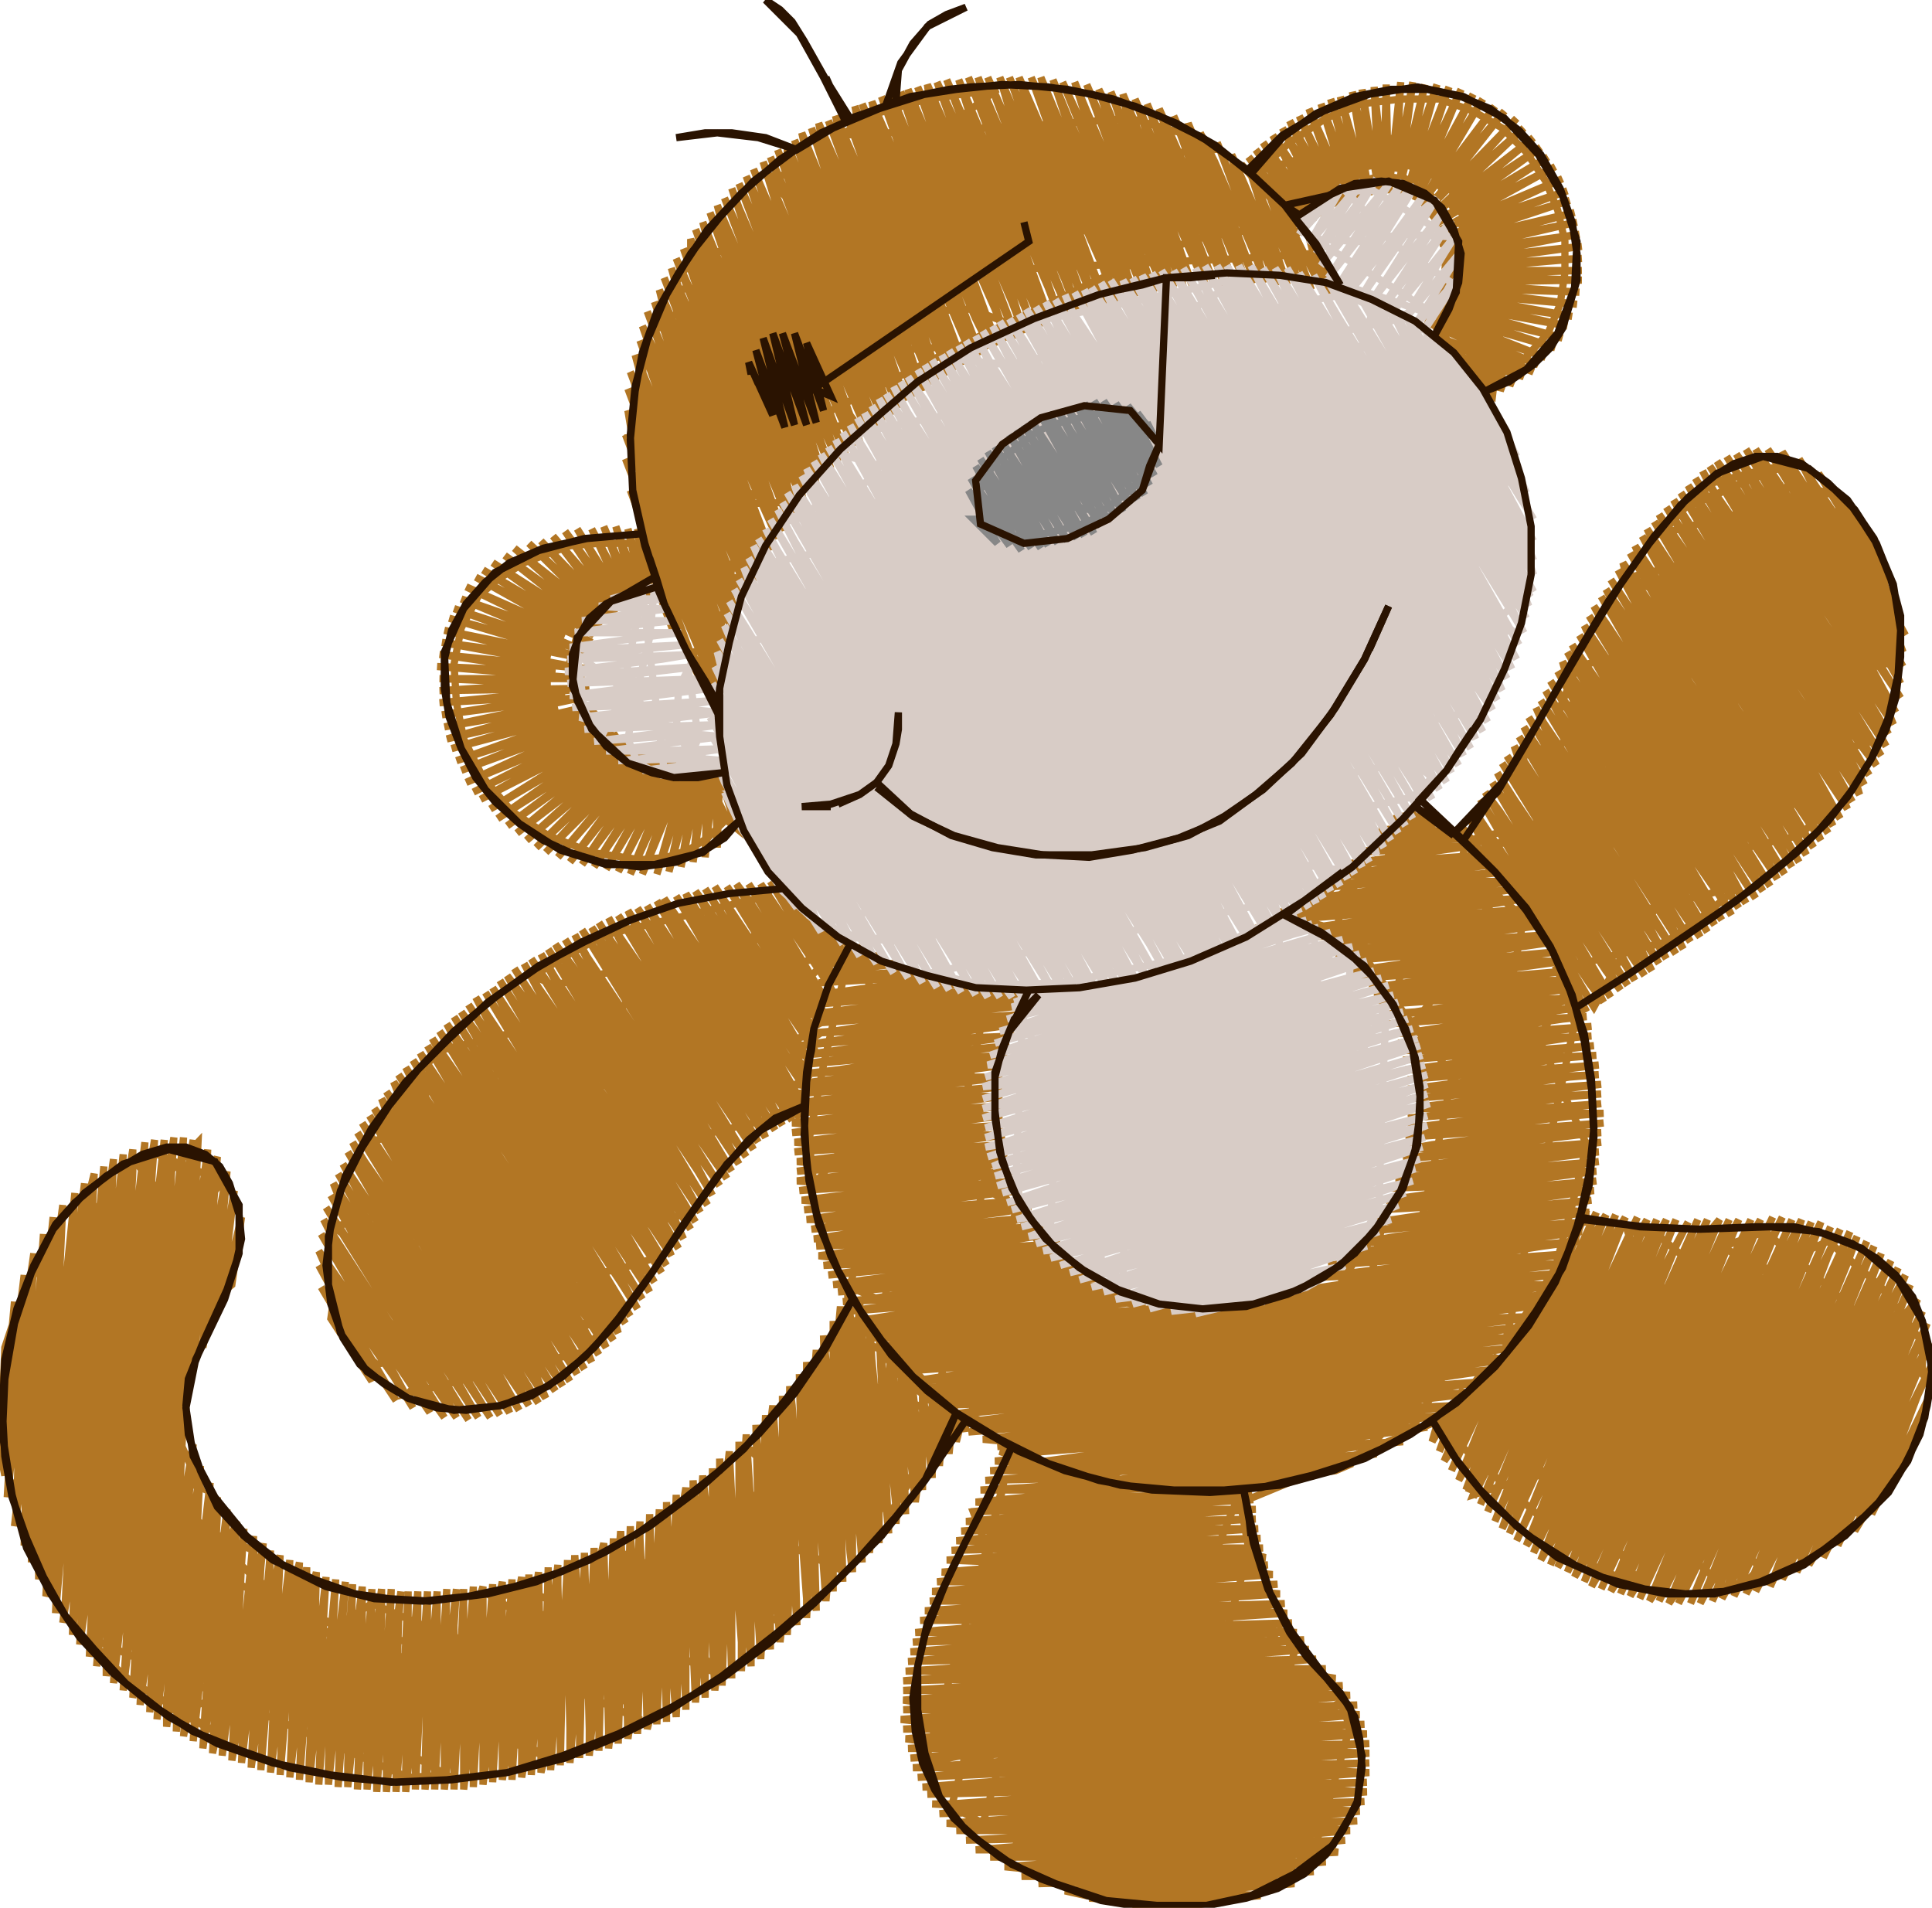 <svg version="1.1" xmlns="http://www.w3.org/2000/svg" xmlns:xlink="http://www.w3.org/1999/xlink" xmlns:ev="http://www.w3.org/2001/xml-events" width="800" height="790" viewBox="-400 -395 800 790"><path d="M -105,-73 -111,-73 -117,-72 -111,-73 -105,-73 -117,-73 -129,-75 -142,-80 -154,-91 -160,-101 -163,-111 -164,-121 -161,-132 -156,-140 -149,-146 -141,-150 -132,-152 -138,-170 -152,-170 -164,-169 -183,-162 -194,-155 -202,-148 -209,-135 -212,-120 -211,-104 -208,-89 -200,-73 -188,-59 -173,-49 -155,-42 -135,-39 -124,-40 -115,-43 -107,-48 -99,-56 -103,-64 -105,-73 -111,-65 -95,-52 -102,-74 -103,-44 -104,-79 -108,-40 -107,-79 -113,-38 -109,-79 -118,-36 -111,-79 -123,-34 -113,-79 -128,-33 -115,-79 -134,-33 -118,-79 -139,-33 -120,-80 -144,-34 -122,-80 -149,-35 -124,-80 -154,-36 -126,-81 -159,-37 -129,-82 -164,-38 -131,-83 -169,-40 -133,-83 -174,-42 -135,-84 -178,-44 -137,-85 -182,-47 -139,-86 -186,-50 -141,-88 -190,-53 -142,-89 -194,-56 -144,-91 -197,-60 -146,-92 -201,-64 -148,-94 -204,-67 -149,-95 -207,-71 -151,-97 -209,-76 -152,-99 -211,-80 -153,-101 -213,-85 -154,-103 -215,-89 -169,-102 -216,-94 -155,-107 -217,-99 -166,-107 -218,-104 -156,-110 -218,-109 -172,-112 -218,-114 -158,-114 -219,-119 -170,-117 -218,-124 -157,-118 -217,-129 -172,-123 -216,-134 -157,-122 -214,-139 -166,-126 -212,-143 -157,-125 -209,-147 -166,-132 -207,-152 -155,-129 -203,-156 -162,-135 -200,-159 -154,-132 -196,-162 -152,-134 -191,-165 -151,-136 -187,-168 -149,-138 -181,-170 -148,-139 -176,-171 -146,-140 -171,-173 -144,-142 -166,-175 -142,-143 -161,-176 -140,-143 -155,-176 -138,-144 -150,-177 -136,-145 -145,-177 -133,-145 -140,-176 -131,-145 -136,-176 -127,-146 -136,-176 -133,-167 -130,-157 -133,-167 -136,-176" fill="none" stroke="#b27624" stroke-width="3" /><path d="M 121,-324 125,-320 129,-315 125,-320 121,-324 129,-315 137,-305 145,-312 154,-317 163,-320 172,-322 182,-321 191,-316 199,-306 203,-293 203,-275 195,-259 205,-248 215,-237 229,-244 241,-257 246,-269 248,-282 248,-295 245,-308 240,-320 232,-332 222,-342 210,-349 196,-354 180,-354 164,-352 149,-346 134,-336 121,-324 144,-331 166,-337 181,-338 190,-335 205,-328 217,-315 223,-292 226,-279 221,-256 218,-231 207,-238 223,-234 202,-244 227,-236 196,-250 231,-239 191,-257 235,-241 190,-262 237,-244 191,-264 240,-247 192,-266 244,-251 193,-268 247,-255 194,-270 249,-260 195,-272 251,-264 196,-274 253,-269 196,-276 254,-274 197,-278 255,-279 197,-281 255,-283 197,-283 255,-288 197,-285 255,-293 197,-287 254,-298 197,-290 253,-303 197,-292 252,-307 196,-294 250,-312 196,-296 249,-316 204,-301 247,-321 195,-299 244,-326 204,-306 241,-330 194,-302 238,-334 200,-309 235,-338 192,-305 231,-342 200,-315 228,-346 190,-307 223,-349 195,-317 219,-351 188,-310 214,-354 193,-321 210,-356 186,-312 205,-358 187,-320 200,-359 182,-313 195,-360 183,-325 190,-360 179,-315 185,-361 178,-324 180,-361 175,-315 174,-360 173,-322 169,-359 171,-315 164,-358 168,-325 160,-357 167,-314 155,-355 165,-314 151,-354 162,-313 147,-352 159,-312 142,-350 156,-311 138,-347 154,-310 134,-345 151,-308 131,-342 149,-307 127,-339 146,-305 123,-336 144,-303 120,-333 142,-301 117,-330 139,-298 127,-312 114,-327 138,-299 119,-300 95,-296 72,-287 50,-277 28,-266 6,-256 -14,-246 -34,-236 -54,-226 -65,-220 -74,-213 -85,-198 -93,-177 -98,-155 -102,-133 -105,-111 -114,-125 -102,-126 -111,-140 -127,-154 -92,-156 -93,-171 -135,-184 -104,-186 -73,-187 -75,-202 -114,-200 -137,-214 -125,-215 -85,-217 -45,-219 -56,-234 -96,-231 -133,-229 -134,-244 -107,-246 -67,-248 -27,-250 0,-252 18,-261 2,-267 -38,-265 -78,-262 -122,-260 -129,-259 -108,-273 -88,-287 -68,-301 -47,-315 -27,-329 -7,-343 13,-358 6,-357 -16,-354 -37,-348 -52,-339 -12,-341 28,-343 68,-346 89,-340 102,-333 78,-331 39,-329 -1,-327 -41,-325 -82,-322 -70,-308 -31,-310 9,-312 49,-315 89,-317 133,-304 100,-302 60,-300 20,-298 -20,-296 -60,-293 -100,-291 -112,-290 -122,-275 -89,-277 -49,-279 -9,-281 31,-284 71,-286 115,-288 143,-290 152,-273 142,-297 148,-274 129,-312 143,-275 133,-297 124,-319 135,-287 138,-276 122,-314 117,-326 124,-304 133,-277 126,-294 110,-331 112,-321 128,-284 129,-277 114,-311 104,-336 117,-301 124,-278 119,-291 103,-328 97,-340 105,-318 120,-278 107,-308 92,-344 93,-334 109,-298 116,-278 111,-288 96,-324 86,-347 98,-314 111,-277 100,-305 84,-341 80,-350 86,-331 102,-295 107,-277 104,-285 88,-321 75,-352 90,-311 103,-277 92,-301 77,-338 70,-354 79,-328 95,-291 99,-277 81,-318 65,-356 67,-345 83,-308 94,-276 85,-298 69,-335 60,-357 71,-325 87,-288 90,-276 73,-315 58,-352 55,-358 60,-342 76,-305 86,-276 78,-295 62,-332 50,-360 64,-322 80,-285 82,-275 66,-312 50,-349 45,-361 52,-339 68,-302 78,-274 70,-292 55,-329 40,-361 57,-319 72,-282 74,-273 59,-309 43,-345 36,-362 45,-335 61,-299 70,-272 63,-289 47,-325 31,-363 34,-352 49,-316 65,-279 66,-271 51,-306 36,-342 27,-363 38,-332 54,-296 62,-270 56,-286 40,-322 22,-363 26,-349 42,-312 58,-269 44,-302 28,-339 18,-363 30,-329 46,-292 54,-268 48,-282 33,-319 17,-356 14,-363 19,-346 35,-309 50,-267 37,-299 21,-336 9,-363 23,-326 39,-289 46,-266 41,-279 25,-316 9,-353 5,-363 11,-343 27,-306 43,-265 29,-296 14,-333 1,-363 16,-323 31,-286 39,-263 34,-276 18,-313 2,-350 -3,-362 4,-340 20,-303 35,-262 22,-293 6,-330 -8,-362 8,-320 24,-283 32,-260 26,-273 10,-310 -5,-346 -12,-361 -3,-336 13,-300 28,-259 15,-290 -1,-326 -16,-360 -15,-353 1,-317 17,-280 24,-257 19,-270 3,-307 -13,-343 -20,-359 -11,-333 5,-297 21,-255 7,-287 -9,-323 -24,-358 -22,-350 -6,-313 9,-277 17,-254 12,-267 -4,-303 -20,-340 -27,-357 -18,-330 -2,-293 13,-252 0,-283 -16,-320 -31,-356 -30,-347 -14,-310 2,-273 10,-251 4,-263 -12,-300 -27,-337 -35,-355 -25,-327 -10,-290 6,-248 -7,-280 -23,-317 -39,-353 -37,-344 -21,-307 -5,-270 3,-246 -3,-260 -19,-297 -35,-334 -43,-352 -33,-324 -17,-287 -1,-244 -15,-277 -31,-314 -46,-351 -44,-341 -28,-304 -13,-267 -4,-242 -11,-257 -26,-294 -42,-331 -50,-349 -40,-321 -24,-284 -8,-247 -7,-240 -22,-274 -38,-311 -54,-347 -52,-337 -36,-301 -20,-264 -11,-238 -18,-254 -34,-291 -49,-328 -57,-345 -47,-318 -32,-281 -16,-244 -14,-236 -29,-271 -45,-308 -61,-344 -59,-334 -43,-298 -27,-261 -18,-233 -25,-251 -41,-288 -57,-324 -64,-342 -55,-314 -39,-278 -23,-241 -21,-231 -37,-268 -53,-304 -68,-340 -66,-331 -51,-294 -35,-258 -25,-229 -33,-248 -48,-284 -64,-321 -71,-337 -62,-311 -46,-274 -31,-238 -28,-226 -44,-264 -60,-301 -74,-335 -74,-328 -58,-291 -42,-255 -31,-223 -40,-245 -56,-281 -72,-318 -78,-333 -69,-308 -54,-271 -38,-235 -34,-221 -52,-261 -67,-298 -81,-330 -65,-288 -49,-251 -37,-218 -47,-241 -63,-278 -79,-315 -84,-328 -77,-305 -61,-268 -45,-231 -40,-215 -43,-221 -59,-258 -75,-295 -88,-325 -73,-285 -57,-248 -44,-212 -55,-238 -70,-275 -86,-312 -91,-322 -84,-302 -68,-265 -53,-228 -47,-210 -50,-218 -66,-255 -82,-292 -94,-319 -80,-282 -64,-245 -50,-207 -62,-235 -78,-272 -94,-309 -97,-317 -91,-299 -76,-262 -60,-225 -53,-204 -58,-215 -74,-252 -89,-289 -100,-313 -87,-279 -71,-242 -56,-201 -69,-232 -85,-269 -103,-310 -99,-295 -83,-259 -67,-222 -59,-197 -65,-212 -81,-249 -97,-285 -106,-307 -95,-275 -79,-239 -63,-202 -62,-193 -77,-229 -93,-265 -109,-303 -106,-292 -90,-256 -75,-219 -64,-190 -72,-209 -88,-246 -104,-282 -112,-300 -102,-272 -86,-236 -70,-199 -67,-186 -84,-226 -100,-262 -114,-296 -114,-289 -98,-252 -82,-216 -70,-183 -80,-206 -96,-242 -111,-279 -117,-292 -109,-269 -94,-232 -78,-196 -73,-179 -76,-186 -91,-222 -107,-259 -120,-288 -105,-249 -89,-212 -76,-175 -87,-202 -103,-239 -119,-276 -122,-284 -117,-266 -101,-229 -85,-192 -78,-172 -83,-183 -99,-219 -115,-256 -125,-280 -112,-246 -97,-209 -81,-167 -95,-199 -110,-236 -127,-275 -124,-263 -108,-226 -92,-189 -83,-163 -90,-179 -106,-216 -122,-253 -129,-270 -120,-243 -104,-206 -88,-169 -86,-158 -102,-196 -118,-233 -132,-266 -116,-223 -100,-186 -88,-154 -98,-176 -113,-213 -129,-250 -134,-260 -127,-240 -111,-203 -96,-166 -90,-148 -93,-156 -109,-193 -125,-230 -135,-254 -123,-220 -107,-183 -92,-143 -105,-173 -121,-210 -137,-248 -134,-237 -119,-200 -103,-163 -94,-138 -101,-153 -117,-190 -132,-227 -139,-241 -130,-217 -114,-180 -99,-143 -96,-132 -112,-170 -128,-207 -140,-234 -126,-197 -110,-160 -98,-126 -108,-150 -124,-187 -140,-225 -138,-213 -122,-177 -106,-140 -99,-119 -104,-130 -120,-167 -136,-203 -141,-215 -133,-194 -118,-157 -102,-120 -100,-112 -116,-147 -131,-184 -141,-205 -129,-174 -113,-137 -101,-104 -111,-127 -127,-164 -139,-192 -125,-154 -109,-111 -123,-144 -136,-173 -127,-152 -121,-133 -136,-173 -123,-144 -109,-111 -113,-120 -117,-129 -113,-120 -109,-111" fill="none" stroke="#b27624" stroke-width="3" /><path d="M 16,217 14,227 11,236 14,227 16,217 6,256 -5,294 -17,335 -2,332 19,336 40,341 61,348 82,354 102,361 123,368 143,375 151,348 159,320 155,310 145,315 134,354 108,391 117,359 127,321 136,289 130,280 121,288 110,326 99,365 76,392 82,371 93,332 104,294 115,255 117,246 113,224 98,261 87,299 76,338 65,376 47,387 59,343 70,305 80,266 92,225 74,233 63,272 52,310 42,349 19,375 25,354 35,316 46,277 57,239 62,222 40,244 29,283 18,321 7,360 -6,353 1,327 12,288 23,250 33,213 14,206 31,208 12,210 40,212 24,213 10,214 34,214 49,215 8,218 51,217 61,218 24,221 6,222 35,222 78,221 45,223 4,227 15,228 55,225 89,224 65,226 25,229 3,231 11,252 21,273 36,290 53,304 73,315 91,328 110,341 127,356 135,367 135,378 129,386 119,390 88,395 69,394 78,393 122,390 107,389 68,392 51,391 97,388 136,385 127,384 87,387 50,390 41,388 77,385 117,382 144,380 107,381 67,384 30,385 57,383 97,380 137,377 149,376 126,376 87,379 47,382 23,382 37,381 76,377 116,374 154,372 146,370 106,373 66,376 26,379 16,378 56,375 96,372 136,369 157,367 126,368 86,371 46,374 10,374 36,373 76,370 116,367 159,363 145,362 106,365 66,368 26,371 4,371 16,370 56,367 95,364 135,361 162,359 125,360 85,363 45,366 0,367 35,365 75,362 115,359 155,356 163,355 145,354 105,357 65,360 25,363 -4,363 15,362 55,359 95,356 135,353 165,351 125,352 85,355 45,358 5,361 -8,360 35,357 75,354 115,351 154,348 166,347 144,346 104,349 64,352 25,355 -11,356 14,354 54,351 94,348 134,345 166,343 124,344 84,347 44,350 4,353 -14,352 -6,352 34,349 74,346 114,343 154,340 167,339 144,338 104,341 64,344 24,347 -16,348 14,346 54,343 94,340 134,337 167,335 123,336 84,339 44,342 4,345 -18,345 -6,344 34,341 73,338 113,335 153,332 167,331 143,330 103,333 63,336 23,339 -20,341 13,338 53,335 93,332 133,329 167,327 123,328 83,331 43,334 3,337 -22,337 -7,336 33,333 73,330 113,327 153,324 166,323 142,322 103,325 63,328 23,331 -23,333 13,330 53,327 92,324 132,321 165,319 122,320 82,323 42,326 3,329 -24,329 -8,328 32,325 72,322 112,319 152,316 163,315 142,314 102,317 62,320 22,323 -18,326 -25,325 12,322 52,319 92,316 132,313 162,311 122,312 82,315 42,318 2,321 -26,321 -8,320 32,317 72,314 111,311 151,308 159,307 141,306 101,309 61,312 22,315 -18,318 -27,317 11,314 51,311 91,308 131,305 156,303 121,304 81,307 41,310 1,313 -26,313 -9,312 31,309 71,306 111,303 153,300 141,298 101,301 61,304 21,307 -19,310 -26,309 11,306 51,303 91,300 131,297 149,296 120,296 81,299 41,302 1,305 -26,305 -9,304 31,301 70,298 110,295 145,292 100,293 60,296 20,300 -26,301 10,298 50,295 90,292 130,289 142,288 120,288 80,291 40,294 0,297 -25,297 -10,296 30,293 70,290 110,287 140,284 100,285 60,289 20,292 -24,293 10,290 50,287 89,284 129,281 137,281 119,280 79,283 39,286 -1,289 -23,289 -11,288 29,285 69,282 109,279 135,277 99,278 59,281 19,284 -22,285 9,282 49,279 89,276 133,273 119,272 79,275 39,278 -1,281 -21,281 -11,280 29,277 69,274 108,271 132,269 98,270 58,273 19,276 -19,276 8,274 48,271 88,268 130,265 118,264 78,267 38,270 -2,273 -17,272 28,269 68,266 108,263 129,261 98,262 58,265 18,268 -15,268 8,266 48,263 88,260 127,257 117,256 78,259 38,262 -2,265 -14,264 27,261 67,258 107,255 125,253 97,254 57,257 17,260 -12,260 7,258 47,255 87,252 124,250 117,248 77,251 37,254 -3,257 -10,256 27,253 67,250 107,247 123,246 97,246 57,249 17,252 -8,251 7,250 47,247 86,244 122,242 76,243 36,246 -6,247 26,245 66,242 106,239 121,238 96,238 56,241 16,244 -4,243 6,242 46,239 86,236 120,234 76,235 36,238 -2,239 26,237 66,234 105,231 120,230 95,230 55,233 16,236 0,235 45,231 85,228 119,226 75,227 35,230 2,231 25,229 65,226 105,223 118,222 109,225 99,225 109,224 119,225 194,194 203,190 213,186 203,190 194,194 215,185 235,175 255,166 276,156 296,147 316,137 337,128 357,119 379,138 396,161 396,174 377,156 347,129 331,115 314,121 344,147 374,174 388,207 371,192 342,165 312,138 286,116 274,115 279,130 309,156 339,183 369,210 371,231 337,201 307,174 277,147 250,124 247,141 274,165 304,192 334,219 346,250 331,237 302,210 272,183 242,156 236,151 239,174 269,201 299,228 329,254 323,260 314,262 296,246 267,219 237,192 217,175 234,210 264,237 279,261 262,255 232,228 202,201 194,194 197,188 193,202 206,180 201,192 196,206 207,183 213,174 198,210 203,203 220,166 209,195 201,214 214,186 228,157 220,178 204,218 211,206 226,169 239,142 231,161 216,198 207,222 222,189 237,152 247,133 242,144 227,181 210,224 232,217 254,213 276,210 298,210 317,214 337,225 352,232 362,234 374,229 384,219 391,203 398,185 385,212 375,232 380,220 394,183 400,170 389,192 374,229 368,239 383,200 399,161 393,172 378,209 361,245 372,217 387,180 398,153 381,189 367,226 355,250 361,234 376,197 391,160 396,148 385,169 370,206 355,243 349,253 365,214 380,177 394,143 389,149 374,186 359,223 344,256 354,231 368,194 383,157 391,137 378,166 363,203 348,240 338,259 342,248 357,211 372,174 389,133 382,146 367,183 352,220 333,262 346,228 361,191 376,154 386,130 370,163 355,200 341,237 327,264 335,245 350,208 365,171 380,134 383,127 374,143 359,180 344,217 329,254 323,265 339,225 354,188 369,151 379,124 363,160 348,197 333,234 318,266 328,242 342,205 357,168 372,131 376,121 367,140 352,177 337,214 322,251 313,267 316,260 331,222 346,185 361,148 373,119 356,157 341,194 326,231 309,268 320,239 335,202 350,165 365,128 369,117 359,137 344,174 329,211 315,248 304,269 309,257 324,219 339,182 354,145 366,115 348,154 333,191 318,228 300,269 313,237 328,199 343,162 357,125 362,114 352,134 337,171 322,208 307,245 295,269 302,254 316,216 331,179 346,142 358,113 341,151 326,188 311,225 296,262 291,269 305,234 320,196 335,159 350,122 354,111 344,131 330,168 315,205 300,242 287,268 294,251 309,213 324,176 339,139 350,111 333,148 318,185 303,222 289,259 283,268 298,231 313,193 328,156 343,119 346,110 337,128 322,165 307,202 292,239 279,267 287,248 302,210 316,173 331,136 342,110 326,145 311,182 296,219 281,256 275,266 290,228 305,190 320,153 335,116 338,109 330,125 315,162 300,199 285,236 271,265 279,245 294,208 309,170 324,133 334,109 318,142 303,179 289,216 274,253 267,264 283,225 298,187 313,150 329,110 322,122 307,159 292,196 277,233 263,263 272,242 287,205 302,167 317,130 325,110 311,139 296,176 281,213 266,250 259,262 276,222 290,184 305,147 320,110 315,119 300,156 285,193 270,230 256,260 264,239 279,202 294,164 309,127 316,110 304,136 289,173 274,210 259,247 252,258 268,219 283,182 298,144 312,110 307,116 292,153 277,190 263,227 249,256 257,236 272,199 287,161 302,124 307,110 296,133 281,170 266,207 251,244 245,254 261,216 276,179 291,141 303,110 285,150 270,187 255,224 242,253 250,233 264,196 279,158 294,121 299,111 289,130 274,167 259,204 244,241 238,251 253,213 268,176 283,138 294,110 278,147 263,184 248,221 235,248 242,230 257,193 272,156 287,118 290,110 281,127 266,164 251,201 237,238 232,245 246,210 261,173 276,135 286,110 270,144 255,181 240,218 228,243 235,227 250,190 265,153 282,110 274,124 259,161 244,198 225,240 238,207 253,170 268,132 278,109 263,141 248,178 233,215 222,238 227,224 242,187 257,150 273,109 266,121 252,158 237,195 219,235 231,204 246,167 261,129 269,108 255,138 240,175 225,212 216,231 220,221 235,184 250,147 265,108 259,118 244,155 229,192 213,228 224,201 239,164 253,127 261,107 248,135 233,172 218,209 210,225 212,218 227,181 242,144 257,106 241,143 237,152 222,189 219,197 208,223 217,201 226,178 235,155 245,132 254,110 251,119 247,128 250,119 256,108" fill="none" stroke="#b27624" stroke-width="3" /><path d="M 298,-185 308,-189 317,-193 308,-189 298,-185 319,-194 339,-202 332,-201 309,-195 298,-185 288,-174 307,-179 346,-189 369,-179 359,-176 320,-167 275,-156 295,-145 333,-155 372,-164 379,-158 381,-151 347,-143 308,-133 269,-123 253,-119 246,-102 282,-111 321,-121 360,-130 384,-121 373,-118 334,-109 296,-99 257,-90 231,-83 231,-68 270,-77 309,-87 348,-96 375,-88 361,-84 322,-75 283,-65 244,-56 208,-47 258,-43 297,-53 335,-63 357,-60 345,-49 310,-41 271,-31 231,-22 245,-10 284,-19 320,-28 307,-17 290,-5 259,3 247,5 255,25 248,14 244,5 252,16 257,24 248,7 235,-16 244,-3 260,22 271,2 285,-18 296,-38 307,-58 316,-80 324,-102 332,-124 334,-136 334,-159 336,-183 341,-196 362,-189 384,-153 366,-180 353,-199 370,-171 386,-142 374,-161 351,-195 345,-205 355,-185 378,-152 389,-132 381,-143 359,-176 338,-208 341,-200 363,-166 385,-133 388,-125 367,-157 345,-190 332,-209 349,-181 371,-148 388,-119 375,-138 353,-171 327,-209 334,-195 356,-162 379,-129 387,-112 383,-119 360,-152 338,-186 323,-209 342,-176 364,-143 387,-106 368,-134 346,-167 324,-200 319,-207 328,-191 350,-157 372,-124 385,-100 376,-115 354,-148 331,-181 315,-206 335,-172 358,-139 380,-105 384,-95 361,-129 339,-162 317,-196 311,-204 321,-186 343,-153 365,-120 382,-91 369,-110 347,-144 325,-177 308,-202 329,-167 351,-134 373,-101 381,-86 355,-125 333,-158 310,-191 305,-200 314,-182 336,-149 359,-115 379,-82 363,-106 340,-139 318,-172 302,-197 322,-163 344,-130 367,-96 377,-78 370,-87 348,-120 326,-154 304,-187 299,-194 308,-177 330,-144 352,-111 374,-74 356,-101 334,-135 312,-168 296,-191 315,-159 338,-125 360,-92 372,-70 364,-83 342,-116 319,-149 297,-182 293,-188 301,-173 323,-140 345,-106 368,-73 370,-66 349,-97 327,-130 305,-163 290,-185 309,-154 331,-121 353,-88 367,-63 357,-78 335,-111 313,-145 287,-182 294,-168 317,-135 339,-102 361,-69 365,-60 343,-93 320,-126 298,-159 285,-179 302,-150 324,-116 347,-83 362,-56 350,-74 328,-107 306,-140 282,-176 288,-164 310,-131 332,-98 354,-64 359,-53 336,-88 314,-121 292,-155 280,-173 295,-145 318,-112 340,-79 357,-50 344,-69 322,-103 299,-136 277,-169 281,-160 303,-126 325,-93 348,-60 354,-47 329,-84 307,-117 285,-150 275,-166 289,-141 311,-107 333,-74 351,-44 337,-65 315,-98 293,-131 272,-162 274,-155 297,-122 319,-89 341,-55 348,-41 323,-79 300,-112 278,-146 270,-159 282,-136 304,-103 327,-70 345,-38 331,-60 308,-94 286,-127 267,-155 290,-117 312,-84 334,-51 342,-36 338,-42 316,-75 294,-108 272,-141 265,-151 275,-132 298,-99 320,-65 339,-33 324,-56 302,-89 279,-122 263,-148 283,-113 306,-80 328,-46 336,-31 332,-37 309,-70 287,-104 265,-137 260,-144 269,-127 291,-94 313,-61 333,-28 317,-51 295,-85 273,-118 258,-140 277,-109 299,-75 321,-42 330,-26 325,-33 303,-66 281,-99 256,-136 262,-123 284,-90 307,-56 327,-23 311,-47 288,-80 266,-114 254,-132 270,-104 292,-71 314,-38 323,-21 318,-28 296,-61 274,-95 251,-128 256,-118 278,-85 300,-52 320,-19 304,-43 282,-76 259,-109 249,-125 263,-100 286,-66 308,-33 317,-16 312,-24 289,-57 267,-90 247,-121 249,-114 271,-81 293,-48 313,-14 297,-38 275,-71 253,-105 245,-117 257,-95 279,-62 301,-29 310,-12 305,-19 283,-53 261,-86 242,-113 264,-76 287,-43 307,-9 291,-34 268,-67 246,-100 240,-109 250,-91 272,-58 295,-24 304,-7 298,-15 276,-48 254,-81 238,-105 258,-72 280,-39 300,-5 284,-29 262,-62 239,-96 236,-102 243,-86 266,-53 288,-20 297,-2 292,-10 270,-44 247,-77 233,-98 251,-67 273,-34 294,0 277,-25 255,-58 231,-94 237,-82 259,-49 281,-15 290,2 285,-6 263,-39 241,-72 229,-90 245,-63 267,-30 287,4 271,-20 248,-54 227,-86 230,-77 252,-44 275,-11 284,7 278,-1 256,-35 234,-68 224,-82 238,-59 260,-25 281,9 264,-16 242,-49 222,-79 246,-40 268,-6 277,11 272,3 250,-30 227,-64 220,-75 231,-54 253,-21 274,13 257,-11 235,-45 218,-71 239,-35 261,-2 271,15 265,7 243,-26 221,-59 215,-67 225,-50 247,-16 267,18 251,-7 228,-40 213,-64 232,-31 255,2 264,20 258,12 236,-21 210,-60 218,-45 240,-12 260,22 244,-3 222,-36 208,-57 226,-26 205,-53 211,-41 205,-47 212,-41 218,-34 212,-40 206,-51" fill="none" stroke="#b27624" stroke-width="3" /><path d="M -52,-3 -59,4 -66,11 -59,4 -52,-3 -68,13 -84,30 -101,47 -117,64 -133,81 -150,98 -166,115 -182,132 -199,149 -215,166 -231,182 -194,173 -159,165 -150,155 -168,151 -207,161 -244,170 -257,158 -220,149 -181,139 -142,130 -129,126 -140,108 -142,93 -137,82 -134,59 -129,48 -115,29 -99,13 -86,-8 -83,-16 -82,-24 -107,-18 -149,-8 -164,0 -179,9 -171,13 -132,4 -89,-7 -66,-13 -53,0 -80,6 -119,16 -158,25 -197,35 -218,40 -227,50 -222,57 -183,47 -145,38 -106,28 -67,18 -66,34 -92,40 -131,50 -170,59 -209,69 -248,78 -235,91 -196,81 -157,71 -118,62 -79,52 -70,62 -84,69 -105,74 -144,84 -182,93 -221,103 -262,113 -247,124 -208,115 -169,105 -130,96 -117,108 -156,118 -195,127 -233,137 -262,144 -263,151 -246,177 -248,170 -267,138 -252,161 -236,185 -256,151 -268,129 -260,142 -237,175 -229,188 -241,166 -264,132 -268,123 -245,156 -222,190 -227,180 -249,147 -267,116 -253,137 -231,171 -216,192 -235,161 -257,128 -266,110 -261,118 -239,152 -216,185 -211,192 -220,175 -242,142 -265,105 -246,133 -224,166 -206,193 -228,157 -250,123 -263,100 -254,114 -232,147 -210,180 -202,192 -214,171 -236,138 -258,105 -262,95 -240,128 -217,162 -197,192 -221,152 -244,119 -260,91 -248,110 -225,143 -203,176 -193,191 -207,167 -229,133 -251,100 -258,87 -233,124 -211,157 -189,190 -192,181 -215,148 -237,115 -256,82 -241,105 -219,138 -196,172 -185,189 -200,162 -223,129 -245,96 -254,78 -249,86 -226,119 -204,153 -181,187 -186,177 -208,143 -230,110 -252,74 -234,101 -212,134 -190,167 -177,186 -194,158 -216,124 -238,91 -250,70 -242,82 -220,115 -198,148 -174,184 -179,172 -201,139 -224,106 -247,67 -228,96 -205,129 -183,163 -170,181 -187,153 -209,120 -232,87 -245,64 -235,77 -213,111 -191,144 -167,179 -173,168 -195,134 -217,101 -239,68 -242,60 -221,92 -199,125 -176,158 -164,177 -180,149 -203,116 -225,82 -240,57 -229,73 -207,106 -184,139 -161,174 -166,163 -188,130 -210,97 -233,63 -237,53 -214,87 -192,121 -170,154 -158,172 -174,144 -196,111 -218,78 -235,50 -222,68 -200,102 -178,135 -155,169 -159,159 -182,125 -204,92 -226,59 -232,47 -208,83 -185,116 -163,149 -152,166 -167,140 -189,107 -212,73 -229,44 -215,64 -193,97 -171,130 -149,163 -153,154 -175,121 -197,88 -219,55 -226,41 -201,78 -179,112 -157,145 -146,160 -160,135 -183,102 -205,69 -223,38 -209,60 -187,93 -164,126 -144,157 -146,150 -168,117 -190,83 -213,50 -221,35 -217,41 -194,74 -172,107 -150,140 -141,153 -154,131 -176,98 -198,65 -218,32 -202,55 -180,88 -158,122 -139,150 -162,112 -184,79 -206,46 -215,29 -210,36 -188,69 -165,103 -143,136 -136,147 -147,127 -169,93 -192,60 -212,26 -196,51 -173,84 -151,117 -134,143 -155,108 -177,74 -199,41 -209,24 -203,32 -181,65 -159,98 -137,131 -131,140 -140,122 -163,89 -185,56 -206,21 -189,46 -167,79 -144,113 -129,136 -148,103 -171,70 -193,37 -203,18 -197,27 -174,61 -152,94 -126,132 -134,118 -156,84 -178,51 -199,16 -182,42 -160,75 -138,108 -124,129 -142,99 -164,66 -186,32 -196,14 -190,23 -168,56 -146,89 -122,125 -127,113 -149,80 -172,47 -193,11 -176,37 -153,71 -131,104 -119,122 -135,94 -157,61 -179,28 -190,9 -183,18 -161,52 -139,85 -117,118 -121,109 -143,75 -165,42 -187,6 -169,33 -147,66 -124,99 -114,114 -128,90 -151,57 -173,23 -183,4 -177,14 -154,47 -132,80 -112,111 -136,71 -158,38 -180,2 -162,28 -140,62 -118,95 -110,107 -122,85 -144,52 -166,19 -176,0 -170,10 -148,43 -126,76 -107,104 -129,67 -152,33 -173,-2 -156,24 -133,57 -111,90 -105,100 -115,81 -137,48 -160,14 -170,-4 -163,5 -141,38 -119,72 -102,96 -123,62 -145,29 -166,-6 -149,19 -127,53 -104,86 -99,93 -108,77 -131,43 -153,10 -162,-8 -157,1 -135,34 -112,67 -97,90 -116,58 -138,24 -159,-10 -142,15 -120,48 -98,81 -94,87 -102,72 -124,39 -146,6 -155,-11 -150,-4 -128,29 -106,63 -91,84 -110,53 -132,20 -152,-13 -136,11 -113,44 -88,81 -95,68 -117,34 -140,1 -148,-15 -144,-8 -121,25 -99,58 -86,78 -103,49 -125,16 -144,-16 -129,6 -107,39 -83,76 -88,63 -111,30 -133,-3 -140,-18 -115,21 -92,54 -79,73 -96,44 -119,11 -136,-19 -122,2 -100,35 -76,71 -82,59 -104,25 -126,-8 -132,-20 -108,16 -86,49 -72,69 -90,40 -112,7 -128,-22 -116,-3 -94,30 -69,68 -75,54 -97,21 -120,-12 -125,-23 -101,12 -79,45 -66,65 -83,35 -105,2 -120,-24 -109,-7 -87,26 -65,58 -69,50 -91,17 -113,-17 -116,-25 -95,7 -72,40 -65,52 -76,31 -99,-2 -112,-26 -102,-12 -80,22 -64,46 -84,12 -108,-27 -88,3 -62,41 -70,27 -92,-7 -104,-28 -96,-16 -74,17 -61,35 -77,8 -99,-28 -81,-2 -60,30 -63,22 -85,-11 -95,-29 -89,-21 -67,13 -58,26 -71,3 -90,-29 -75,-6 -57,21 -79,-16 -85,-29 -60,8 -55,16 -64,-1 -81,-30 -68,-11 -53,12 -74,-23 -51,8 -58,-6 -60,-13 -49,3 -56,-10 -49,-4 -36,20 -25,42 -11,63 3,83 18,103 32,122 47,142 61,162 71,173 85,179 103,182 127,180 143,176 166,166 185,151 200,135 208,120 214,103 217,87 215,76 210,63 196,43 181,24 167,4 160,-6 150,-11 139,-14 158,-34 153,-7 159,-1 168,-7 176,-46 185,-58 193,-53 185,-13 177,21 183,32 193,19 203,-26 206,-42 214,-22 222,-1 231,19 239,39 248,59 257,79 251,104 244,130 234,146 223,162 226,149 234,110 243,71 252,29 248,16 235,39 226,78 218,117 209,156 185,196 192,163 201,124 209,84 218,45 227,6 231,-15 218,-26 210,13 201,52 193,91 184,130 175,173 168,205 151,212 159,176 167,137 172,114 163,124 151,143 142,182 119,219 125,189 134,150 135,142 117,156 108,195 88,221 92,202 100,163 103,149 83,169 75,209 58,217 67,176 73,145 58,144 50,183 29,207 33,189 42,150 45,132 25,157 16,196 2,192 8,163 16,124 21,105 6,96 -9,87 11,81 8,92 0,131 -10,174 -12,182 -24,170 -17,137 -9,98 0,59 9,17 -8,27 -17,66 -25,105 -34,144 -48,138 -42,111 -34,72 -25,33 -20,11 -42,40 -50,79 -63,96 -65,77 -59,46 -50,7 -48,-1 -41,-3 -55,-1 -35,1 -57,4 -28,4 -59,8 -48,9 -20,7 -38,9 -61,12 -28,10 -11,10 -18,11 -62,17 -47,17 -9,11 1,12 -37,17 -64,21 -27,18 15,14 -17,19 -57,24 -65,25 -46,25 -7,19 29,16 4,20 -36,25 -67,29 -26,26 14,20 27,21 -16,26 -55,32 -68,33 -45,32 -6,27 25,25 5,28 -35,33 -69,38 -25,34 15,28 22,29 -15,34 -54,40 -69,42 -44,40 -5,35 20,34 6,36 -34,41 -70,46 -24,42 18,38 -14,42 -53,48 -71,50 -43,48 -4,43 17,42 7,44 -33,49 -71,54 -62,55 -23,50 16,46 -13,50 -52,56 -72,58 -42,56 -2,51 15,51 8,52 -32,57 -72,62 -61,63 -22,58 15,55 -12,58 -51,64 -72,66 -41,64 -1,59 15,59 -31,65 -72,70 -60,71 -21,65 15,63 -10,66 -50,71 -72,74 -40,72 0,67 15,67 -30,73 -71,78 -59,79 -20,73 15,71 -9,74 -49,79 -71,82 -39,80 1,75 16,75 -29,81 -70,86 -58,87 -19,81 16,79 -8,82 -48,87 -70,90 -38,88 2,83 17,83 -28,89 -70,94 -57,95 -17,89 19,86 -7,90 -47,95 -69,98 -37,96 3,91 20,90 -27,97 -68,102 -56,103 -16,97 21,94 -6,98 -46,103 -67,106 -36,104 4,98 23,98 14,99 -26,104 -66,110 -55,110 -15,105 25,102 -5,106 -45,111 -64,114 -35,112 5,106 27,105 15,107 -24,112 -63,118 -54,118 -14,113 29,109 -4,114 -44,119 -62,121 -34,120 6,114 32,113 16,115 -23,120 -61,125 -53,126 -13,121 26,116 35,116 -3,122 -43,127 -59,129 -32,128 7,122 39,120 17,123 -22,128 -57,133 -12,129 28,124 42,124 -2,130 -42,135 -55,137 -31,136 8,130 47,127 18,131 -21,136 -53,140 -11,137 29,131 51,130 39,132 -1,137 -41,143 -51,144 -30,143 9,138 49,133 56,134 20,139 -20,144 -49,148 -10,145 30,139 62,137 40,140 0,145 -39,151 -47,152 -29,151 10,146 50,141 68,140 60,141 21,147 -19,152 -44,155 -9,153 31,147 42,146 69,142 54,149 39,155 63,157 87,159 111,162 118,161 140,152 163,144 185,136 196,129 209,114 217,99 222,76 223,53 218,31 208,10 194,-9 176,-23 169,-29 166,-37 146,-24 126,-13 116,-9 129,-13 154,-24 174,-36 178,-45 181,-57 194,-58 177,-56 185,-55 198,-55 171,-51 203,-51 176,-48 166,-46 186,-47 208,-48 196,-47 161,-42 211,-45 177,-40 156,-37 187,-39 215,-41 197,-39 158,-33 151,-32 168,-33 208,-38 219,-37 178,-32 143,-27 188,-31 223,-34 199,-31 159,-25 135,-22 169,-25 209,-30 226,-30 219,-29 179,-24 140,-19 128,-17 150,-18 189,-23 229,-27 200,-23 160,-17 131,-14 170,-17 210,-22 232,-23 220,-21 180,-16 137,-10 151,-10 190,-15 235,-19 201,-15 161,-9 143,-7 171,-9 211,-14 237,-16 221,-14 181,-8 149,-4 192,-8 231,-13 240,-12 202,-7 162,-2 153,0 172,-1 212,-6 242,-8 222,-6 182,0 156,3 193,0 232,-5 244,-5 203,1 160,7 173,7 213,2 246,-1 223,2 184,8 163,10 194,8 233,3 248,3 204,9 167,14 174,15 214,10 250,7 224,10 185,16 169,18 195,16 234,11 252,11 245,12 205,17 171,21 215,18 253,14 225,18 186,24 173,25 196,24 235,19 255,18 246,20 206,25 175,29 216,26 256,22 226,26 187,32 177,33 197,32 237,27 257,26 247,27 207,33 179,37 217,33 259,30 227,34 188,39 180,40 198,40 238,35 259,34 248,35 208,41 181,44 218,41 260,38 228,42 182,48 199,48 239,43 261,42 249,43 209,49 183,52 219,49 262,46 230,50 183,56 200,56 240,51 262,50 250,51 210,57 184,60 220,57 263,54 231,58 191,63 184,64 201,64 241,59 263,58 251,59 211,65 183,68 222,65 263,62 232,66 192,71 183,72 202,72 242,66 264,66 252,67 212,72 182,76 223,73 264,70 233,74 193,79 182,81 203,80 243,74 263,74 253,75 213,80 181,85 224,81 263,78 234,82 194,87 179,89 204,88 244,82 262,82 254,83 215,88 178,93 185,94 225,89 262,86 235,90 195,95 176,97 205,96 245,90 261,90 216,96 174,102 186,102 226,97 261,94 236,98 196,103 171,106 206,104 246,98 260,98 217,104 177,110 169,111 187,110 227,105 259,102 237,105 197,111 165,115 208,111 247,106 258,107 218,112 178,117 161,120 188,118 228,113 257,111 238,113 198,119 157,124 169,125 209,119 248,114 255,115 219,120 179,125 150,129 189,126 229,121 254,119 239,121 200,127 160,132 144,134 170,133 210,127 252,124 220,128 180,133 141,139 133,140 151,139 190,134 230,129 251,128 240,129 201,135 161,140 126,145 117,146 137,155 156,165 172,179 176,186 175,196 166,205 155,212 137,218 101,223 83,223 91,222 131,217 153,214 160,211 121,216 81,221 66,221 111,215 150,210 170,207 140,209 100,215 62,220 53,219 90,214 130,209 169,203 181,202 159,203 120,208 80,213 44,216 70,213 109,207 149,202 191,196 179,196 139,201 99,207 60,212 34,213 49,211 89,206 129,201 168,195 198,191 158,195 119,200 79,205 39,211 26,211 69,205 108,199 148,194 188,189 204,187 178,188 138,193 98,199 59,204 20,207 48,203 88,198 128,193 167,187 210,182 197,182 157,187 118,192 78,198 38,203 13,204 28,202 68,197 107,192 147,186 187,181 216,177 176,180 137,186 97,191 58,196 18,202 7,201 47,196 87,190 127,185 166,180 206,174 220,172 196,174 156,179 116,184 77,190 37,195 1,198 27,194 67,189 106,184 146,178 186,173 224,168 215,167 175,172 136,178 96,183 56,188 17,194 -4,194 7,193 46,188 86,182 126,177 165,172 205,166 228,163 195,166 155,171 115,176 76,182 36,187 -8,191 26,186 66,181 105,176 145,170 184,165 224,160 232,159 214,159 174,164 135,170 95,175 55,180 16,186 -13,187 6,185 45,180 85,174 124,169 164,164 204,158 236,154 194,158 154,163 114,168 75,174 35,179 -5,184 -17,184 25,178 64,173 104,168 144,162 183,157 223,152 238,150 213,151 173,156 134,162 94,167 54,172 15,178 -22,181 4,177 44,172 84,166 123,161 163,156 203,150 241,145 232,144 193,150 153,155 113,160 74,166 34,171 -6,176 -25,177 -16,176 24,170 63,165 103,160 143,154 182,149 222,144 244,141 212,143 172,149 133,154 93,159 53,164 14,170 -29,173 3,169 43,164 83,159 122,153 162,148 202,143 246,137 231,137 191,142 152,147 112,153 73,158 33,163 -7,169 -32,170 -17,168 23,163 62,157 102,152 142,147 181,141 221,136 249,132 211,135 171,141 131,146 92,151 52,157 13,162 -27,167 -35,166 2,161 42,156 82,151 121,145 161,140 201,135 240,129 251,128 211,133 172,138 132,142 92,147 71,150 32,155 -8,161 -38,163 -18,160 22,155 61,149 89,146 51,149 11,154 -28,159 -41,159 1,153 41,148 78,143 69,142 31,147 -13,153 -41,157 -47,152 -52,167 -42,176 -33,186 -52,199 -71,213 -90,226 -109,239 -129,251 -150,262 -171,272 -192,281 -215,287 -238,292 -260,297 -283,303 -306,308 -328,313 -311,322 -346,301 -355,293 -363,283 -295,313 -231,341 -215,340 -278,304 -389,239 -366,250 -259,296 -175,332 -243,286 -350,240 -395,221 -382,203 -370,185 -358,167 -345,149 -333,131 -321,112 -308,94 -335,83 -344,86 -333,100 -305,129 -349,110 -366,102 -365,119 -317,156 -384,127 -389,141 -323,170 -326,185 -394,155 -326,201 -317,221 -342,211 -398,186 -361,219 -295,247 -293,261 -285,275 -274,287 -260,278 -246,269 -171,301 -135,317 -155,292 -195,267 -183,263 -139,282 -103,298 -123,273 -145,247 -104,265 -76,277 -87,256 -115,227 -71,246 -52,255 -55,237 -90,205 -31,231 -23,218 -69,182 -12,206 -13,190 -61,169 -53,156 -35,164 -29,173 -16,184 -3,194 -24,204 -46,215 -67,226 -89,237 -111,248 -133,259 -155,270 -176,277 -194,281 -216,284 -227,285 -247,283 -268,275 -278,271 -296,257 -312,242 -326,225 -338,215 -350,202 -362,189 -348,176 -334,162 -319,149 -304,137 -300,109 -309,146 -306,123 -303,98 -309,133 -313,155 -311,142 -307,102 -306,90 -310,112 -314,152 -316,163 -313,122 -310,84 -313,92 -316,132 -320,171 -318,141 -315,101 -314,81 -318,111 -320,151 -324,186 -323,161 -320,121 -318,78 -336,97 -353,113 -370,128 -387,144 -394,151 -398,163 -399,188 -400,206 -398,216 -397,177 -394,144 -395,168 -396,208 -397,225 -394,198 -393,158 -390,133 -390,148 -392,188 -393,228 -394,237 -391,218 -390,178 -388,138 -386,124 -388,169 -389,209 -390,245 -388,238 -387,198 -385,158 -382,116 -383,148 -385,188 -386,228 -387,252 -384,218 -382,178 -381,138 -378,109 -379,129 -380,169 -382,209 -384,249 -384,259 -381,239 -380,199 -378,159 -376,119 -374,104 -376,148 -377,188 -379,228 -381,266 -378,258 -377,218 -375,178 -373,138 -369,99 -371,129 -373,169 -374,209 -376,249 -377,273 -374,239 -372,199 -370,159 -368,119 -365,95 -366,109 -368,149 -370,189 -371,229 -373,269 -374,277 -371,258 -369,218 -367,178 -365,138 -363,99 -361,91 -363,130 -365,169 -367,209 -369,249 -370,282 -366,239 -364,199 -362,159 -360,119 -357,88 -358,109 -360,149 -362,189 -364,229 -366,269 -367,286 -363,259 -361,219 -359,179 -357,139 -355,99 -353,85 -355,130 -357,170 -359,210 -361,250 -363,291 -361,279 -359,240 -357,200 -355,160 -353,120 -349,83 -350,109 -352,149 -354,189 -356,229 -358,269 -360,295 -356,259 -354,219 -352,179 -350,139 -348,99 -345,81 -345,90 -347,130 -349,170 -351,210 -354,250 -356,290 -356,299 -353,280 -351,240 -349,200 -347,160 -345,120 -340,78 -342,110 -344,150 -346,190 -349,230 -351,270 -353,302 -348,259 -346,219 -344,180 -342,140 -340,100 -336,77 -337,91 -339,131 -342,171 -344,211 -346,251 -348,290 -349,305 -346,280 -343,240 -341,200 -339,160 -337,121 -332,77 -334,110 -337,150 -339,190 -341,230 -343,270 -345,308 -343,300 -341,260 -338,220 -336,180 -334,140 -332,100 -328,76 -329,91 -331,131 -334,171 -336,211 -338,251 -341,291 -342,311 -338,281 -336,241 -334,201 -331,161 -329,121 -324,76 -326,111 -329,151 -331,191 -333,231 -336,270 -338,314 -336,300 -333,260 -331,220 -328,180 -326,141 -324,101 -320,77 -321,92 -324,132 -326,172 -328,211 -331,251 -333,291 -335,317 -331,281 -328,241 -326,201 -323,161 -321,121 -319,81 -320,121 -322,161 -324,191 -326,231 -328,271 -331,311 -331,320 -328,301 -326,261 -323,221 -320,203 -321,212 -323,252 -326,292 -327,322 -323,282 -321,242 -317,212 -318,231 -320,271 -323,311 -324,324 -320,301 -318,261 -313,219 -315,252 -318,292 -320,326 -315,282 -313,242 -310,225 -310,232 -312,272 -315,312 -316,329 -312,302 -310,262 -306,230 -307,253 -310,293 -312,331 -310,322 -307,283 -305,243 -302,235 -305,272 -307,312 -308,332 -304,302 -302,262 -299,238 -300,253 -302,293 -304,334 -302,323 -299,283 -295,241 -297,273 -299,313 -300,335 -296,303 -294,263 -291,244 -292,254 -294,294 -296,337 -294,323 -291,283 -288,247 -289,273 -291,313 -292,338 -289,303 -287,263 -284,249 -286,294 -288,339 -286,324 -284,284 -280,251 -281,274 -283,314 -284,340 -281,304 -279,264 -276,252 -278,295 -280,341 -278,324 -276,284 -273,254 -273,274 -275,314 -276,342 -273,304 -271,264 -269,256 -270,295 -272,335 -272,343 -270,325 -268,285 -265,258 -266,275 -267,315 -268,344 -265,304 -261,259 -263,296 -264,336 -264,344 -262,325 -260,285 -257,260 -258,275 -259,315 -260,345 -257,305 -254,261 -255,296 -256,336 -256,345 -254,326 -253,286 -250,262 -250,276 -251,316 -252,346 -249,305 -246,263 -247,296 -248,336 -248,346 -246,326 -245,286 -242,263 -242,276 -244,316 -244,347 -241,306 -238,263 -239,297 -240,337 -240,347 -238,327 -237,287 -234,264 -235,277 -236,317 -236,347 -233,306 -231,264 -231,297 -232,337 -232,347 -230,327 -229,287 -227,264 -227,277 -228,317 -228,346 -226,307 -223,264 -223,298 -224,338 -224,346 -222,328 -221,288 -219,264 -219,277 -220,318 -220,346 -218,307 -215,263 -216,298 -216,338 -216,346 -214,328 -214,288 -211,263 -212,278 -212,318 -212,346 -210,308 -208,263 -208,299 -208,346 -206,329 -206,289 -204,262 -204,278 -204,318 -204,345 -202,308 -202,268 -200,262 -200,299 -200,344 -198,329 -198,289 -196,261 -196,279 -196,319 -196,343 -194,309 -194,269 -192,260 -192,300 -192,342 -190,330 -190,290 -188,259 -188,279 -188,319 -188,342 -186,309 -186,269 -184,258 -184,300 -184,341 -182,330 -182,290 -181,257 -180,280 -180,320 -180,340 -178,310 -179,270 -177,256 -176,301 -176,339 -174,331 -174,291 -173,254 -173,280 -172,320 -172,338 -170,310 -171,270 -169,253 -169,261 -168,301 -168,336 -167,291 -165,251 -165,281 -164,321 -164,335 -162,311 -163,271 -162,249 -161,262 -160,302 -160,333 -159,291 -158,248 -157,281 -156,321 -156,332 -154,311 -155,271 -154,246 -153,262 -152,302 -152,330 -151,292 -152,252 -150,244 -149,282 -148,322 -148,329 -146,312 -147,271 -146,242 -146,262 -145,303 -144,327 -143,292 -144,252 -143,239 -141,282 -140,325 -138,312 -140,272 -139,237 -138,263 -137,303 -136,323 -135,293 -136,253 -135,235 -135,242 -133,283 -132,321 -130,313 -132,272 -131,232 -130,263 -129,304 -128,319 -127,293 -128,253 -127,230 -127,243 -125,283 -124,318 -124,273 -124,227 -122,264 -121,304 -120,316 -119,294 -121,254 -120,224 -119,243 -117,284 -116,313 -116,273 -118,233 -116,221 -114,264 -112,310 -111,294 -113,254 -113,218 -111,244 -109,284 -108,308 -108,274 -110,234 -109,216 -108,225 -106,265 -104,305 -103,295 -105,255 -105,213 -104,244 -101,285 -101,303 -100,274 -102,234 -102,209 -101,225 -98,265 -97,300 -97,255 -99,215 -98,206 -96,245 -93,285 -93,297 -92,275 -94,235 -94,202 -93,226 -91,266 -89,295 -89,256 -92,215 -91,199 -88,245 -85,292 -84,275 -86,235 -87,195 -85,226 -83,266 -81,288 -81,256 -84,216 -83,191 -82,206 -80,246 -77,285 -76,276 -79,236 -81,195 -80,187 -77,227 -75,267 -74,282 -73,257 -76,216 -76,183 -75,206 -72,246 -70,278 -71,236 -73,196 -73,179 -72,187 -69,227 -66,267 -66,275 -65,257 -68,217 -69,174 -67,206 -64,247 -62,272 -63,236 -66,196 -66,169 -64,187 -61,227 -58,268 -57,257 -60,217 -63,177 -62,164 -59,207 -56,247 -55,264 -55,237 -58,197 -59,158 -56,188 -53,228 -51,260 -52,218 -55,177 -55,152 -54,167 -51,207 -48,248 -47,256 -47,237 -50,197 -53,157 -52,146 -49,188 -45,228 -43,252 -44,218 -48,178 -49,140 -46,168 -43,208 -40,248 -39,238 -42,198 -45,157 -44,145 -41,189 -37,229 -36,244 -36,219 -40,178 -40,150 -39,168 -35,208 -32,240 -34,198 -36,156 -33,189 -29,229 -29,236 -28,219 -32,179 -31,162 -27,209 -25,232 -26,199 -27,168 -25,190 -21,227 -20,220 -24,179 -23,171 -19,209 -18,222 -18,199 -18,175 -17,190 -14,217 -14,178 -11,212 -10,199 -10,182 -9,190 -7,207 -5,186 -4,202 -1,190 0,198 -1,190 0,198 -1,190 0,198 -1,190" fill="none" stroke="#b27624" stroke-width="3" /><path d="M 47,128 56,126 54,116 56,126 47,128 56,126 53,105 46,84 39,64 31,44 23,25 23,43 21,83 21,98 27,109 35,113 37,73 38,29 39,17 54,15 53,24 52,64 51,104 50,131 65,134 66,94 67,54 69,17 84,8 83,45 81,85 80,125 79,143 95,115 97,75 98,35 114,-5 113,26 112,66 111,106 109,145 120,124 131,104 141,83 152,63 163,42 174,22 172,68 171,106 163,118 155,126 155,117 157,77 158,37 159,4 153,-2 144,7 143,47 141,87 140,127 125,142 126,96 127,56 129,16 130,-13 137,-16 121,-11 111,-6 141,-14 115,-5 97,1 125,-6 142,-12 146,0 145,23 138,45 130,67 121,88 114,109 99,127 101,146 108,146 122,144 141,138 148,134 112,145 95,149 139,134 157,129 129,135 94,147 85,148 119,137 157,124 166,121 147,125 109,138 76,147 99,139 137,127 171,115 127,128 89,140 69,145 79,141 117,129 155,117 176,110 145,118 107,130 70,142 62,143 96,131 134,119 172,107 179,104 162,108 124,120 86,133 57,140 76,134 114,121 152,109 182,99 142,110 104,123 66,135 52,138 94,124 132,111 170,99 185,94 160,100 122,113 84,125 47,135 74,126 112,114 150,101 186,89 178,90 140,103 102,115 64,127 43,132 53,129 91,116 129,104 167,91 188,85 157,93 119,105 81,117 39,129 71,119 109,106 147,94 189,80 175,83 137,95 99,107 61,120 35,126 51,121 89,109 127,96 165,84 190,76 155,85 117,97 79,110 41,122 32,123 69,111 107,99 145,86 183,74 191,71 173,75 135,87 97,100 59,112 29,120 48,113 86,101 124,89 163,76 191,67 152,77 114,90 76,102 38,115 26,117 66,103 104,91 142,79 180,66 192,62 170,67 132,80 94,92 56,105 23,113 46,106 84,93 122,81 160,69 191,58 150,70 112,82 74,95 36,107 21,110 64,96 102,83 140,71 178,59 191,54 168,60 130,72 92,85 54,97 19,106 43,98 81,86 120,73 158,61 191,50 147,62 109,75 71,87 33,99 17,103 61,88 99,76 137,63 175,51 190,46 165,52 127,65 89,77 51,89 15,99 41,91 79,78 117,66 155,53 189,42 145,55 107,67 69,79 31,92 13,96 21,93 59,81 97,68 135,56 173,43 188,38 163,45 125,57 87,69 49,82 12,92 39,83 77,71 115,58 153,46 187,35 142,47 104,59 66,72 28,84 11,88 18,85 56,73 94,61 132,48 170,36 185,31 160,37 122,49 84,62 46,74 9,84 36,75 74,63 112,51 150,38 183,27 140,39 102,52 64,64 26,77 8,80 16,78 54,65 92,53 130,41 168,28 181,24 158,29 120,42 82,54 44,67 8,76 34,68 72,55 110,43 148,31 179,20 137,32 99,44 61,57 23,69 8,72 51,58 89,45 127,33 165,21 177,17 155,22 117,34 79,47 41,59 7,68 31,60 69,48 107,35 145,23 175,13 135,24 97,37 59,49 21,61 7,64 49,50 87,38 125,25 163,13 172,10 153,14 115,27 77,39 39,51 7,60 29,53 67,40 105,28 143,15 169,7 132,17 94,29 56,41 18,54 7,55 46,43 84,30 122,18 166,3 150,7 112,19 74,31 36,44 8,51 26,45 64,33 102,20 140,8 163,0 130,9 92,21 54,34 16,46 9,46 44,35 82,23 120,10 160,-3 148,-1 110,11 72,24 34,36 10,42 24,37 62,25 100,13 138,0 156,-6 127,1 89,14 51,26 12,37 41,27 79,15 117,3 151,-9 107,4 69,16 31,29 14,32 21,30 59,17 97,5 135,-8 146,-11 125,-6 87,6 49,19 17,27 39,20 69,10 29,21 19,22 45,14 37,14 20,20 30,18 40,16 30,17 20,22" fill="none" stroke="#d8ccc6" stroke-width="3" /><path d="M -103,-76 -111,-83 -119,-90 -111,-83 -103,-76 -122,-93 -141,-109 -161,-124 -158,-101 -151,-90 -143,-105 -134,-149 -130,-117 -125,-76 -117,-75 -111,-89 -112,-98 -115,-118 -119,-110 -120,-92 -109,-75 -119,-73 -100,-75 -126,-74 -136,-79 -140,-89 -136,-110 -131,-131 -129,-152 -147,-147 -125,-147 -152,-144 -139,-143 -123,-143 -159,-138 -121,-138 -148,-135 -162,-133 -137,-133 -118,-133 -127,-132 -164,-127 -157,-126 -116,-128 -146,-125 -165,-122 -136,-123 -114,-124 -126,-122 -166,-117 -155,-116 -111,-119 -145,-115 -165,-112 -135,-113 -108,-114 -125,-112 -164,-107 -154,-106 -114,-111 -105,-110 -144,-105 -163,-102 -134,-103 -103,-105 -123,-102 -160,-98 -153,-96 -113,-101 -101,-100 -143,-95 -158,-93 -132,-94 -101,-95 -122,-92 -154,-88 -112,-91 -101,-90 -141,-85 -149,-84 -131,-84 -100,-85 -121,-82 -144,-80 -111,-81 -100,-80 -134,-76 -100,-77 -110,-78 -120,-78 -110,-77 -100,-80" fill="none" stroke="#d8ccc6" stroke-width="3" /><path d="M 169,-268 166,-258 163,-249 166,-258 169,-268 162,-246 155,-224 147,-202 140,-180 132,-157 125,-135 118,-113 111,-91 105,-68 100,-46 96,-23 94,1 79,4 40,12 8,13 -15,8 27,-1 66,-9 106,-17 139,-24 153,-35 132,-38 93,-30 54,-22 14,-14 -25,-5 -50,-7 -59,-13 -38,-18 2,-26 41,-34 80,-43 119,-51 158,-59 185,-65 193,-73 185,-80 145,-72 106,-63 67,-55 28,-47 -11,-39 -50,-31 -84,-39 -63,-43 -24,-51 15,-60 54,-68 93,-76 132,-84 172,-92 212,-101 198,-113 159,-105 120,-97 80,-89 41,-80 2,-72 -37,-64 -76,-56 -97,-67 -89,-69 -50,-77 -11,-85 28,-93 68,-101 107,-110 146,-118 185,-126 226,-134 211,-147 172,-139 133,-130 94,-122 55,-114 16,-106 -24,-98 -63,-89 -102,-97 -76,-102 -36,-110 3,-118 42,-127 81,-135 120,-143 159,-151 199,-159 231,-166 225,-180 186,-172 146,-164 107,-156 68,-147 29,-139 -10,-131 -49,-123 -88,-115 -97,-128 -62,-135 -23,-144 16,-152 55,-160 94,-168 134,-176 173,-185 212,-193 228,-196 199,-205 160,-197 121,-189 82,-181 42,-173 3,-164 -36,-156 -75,-148 -85,-161 -49,-169 -10,-177 30,-185 69,-194 108,-202 147,-210 186,-218 216,-224 173,-231 134,-223 95,-214 56,-206 17,-198 -22,-190 -66,-181 -75,-179 -54,-189 -32,-200 -11,-211 10,-222 31,-233 52,-244 73,-255 94,-267 114,-280 83,-273 44,-265 29,-262 13,-255 -2,-246 17,-244 56,-252 96,-260 139,-270 157,-273 168,-268 180,-263 148,-256 108,-248 69,-240 30,-231 -9,-223 -43,-216 -52,-207 -35,-202 4,-211 43,-219 82,-227 121,-235 164,-244 196,-251 208,-238 216,-229 228,-206 224,-213 201,-249 206,-237 227,-203 232,-191 210,-228 190,-260 192,-252 213,-218 235,-180 217,-209 196,-243 181,-266 199,-233 220,-199 235,-171 224,-190 203,-224 182,-258 174,-271 185,-248 206,-214 228,-180 235,-163 231,-170 210,-204 189,-238 167,-273 171,-263 193,-229 214,-195 233,-163 235,-157 217,-185 196,-219 175,-253 161,-276 179,-244 200,-210 221,-176 235,-150 224,-166 203,-200 182,-234 161,-268 154,-279 165,-259 186,-225 207,-191 233,-149 219,-138 200,-130 177,-125 153,-121 130,-115 107,-109 85,-99 65,-87 47,-72 31,-56 15,-40 -2,-24 -20,-11 -34,-6 -49,-8 -64,-15 -76,-26 -93,-52 -100,-67 -97,-61 -76,-27 -70,-19 -79,-37 -100,-71 -104,-81 -83,-46 -60,-9 -65,-22 -86,-56 -105,-90 -90,-66 -69,-32 -51,-4 -72,-41 -93,-75 -106,-98 -97,-85 -76,-51 -55,-17 -44,1 -58,-26 -79,-60 -101,-94 -105,-106 -83,-70 -62,-36 -41,-2 -37,4 -44,-11 -65,-45 -87,-79 -105,-112 -90,-89 -69,-55 -48,-21 -30,8 -52,-30 -73,-64 -94,-98 -104,-119 -97,-108 -76,-74 -55,-40 -34,-6 -24,10 -38,-16 -59,-50 -80,-84 -101,-117 -103,-125 -83,-93 -62,-59 -41,-25 -18,12 -24,-1 -45,-35 -66,-69 -87,-103 -102,-130 -91,-112 -69,-78 -48,-44 -27,-10 -12,14 -31,-20 -52,-54 -73,-88 -94,-122 -100,-136 -77,-97 -55,-63 -34,-29 -13,5 -7,15 -17,-5 -38,-39 -59,-73 -80,-107 -99,-141 -84,-116 -63,-82 -42,-48 -20,-14 -2,16 -24,-24 -45,-58 -66,-92 -87,-126 -98,-146 -91,-135 -70,-101 -49,-68 -28,-34 -6,1 4,17 -10,-9 -31,-43 -52,-77 -73,-111 -96,-151 -77,-121 -56,-87 -35,-53 -14,-19 9,18 4,6 -17,-28 -38,-62 -59,-96 -80,-130 -94,-155 -84,-140 -63,-106 -42,-72 -21,-38 0,-4 14,18 -3,-13 -24,-47 -45,-81 -67,-115 -88,-149 -92,-160 -70,-125 -49,-91 -28,-57 -7,-23 14,11 19,18 11,2 -10,-32 -32,-66 -53,-100 -74,-134 -90,-164 -77,-144 -56,-110 -35,-76 -14,-42 7,-8 24,19 4,-18 -18,-52 -39,-85 -60,-119 -81,-153 -88,-169 -63,-129 -42,-95 -21,-61 0,-27 21,7 29,19 18,-3 -4,-37 -25,-71 -46,-105 -67,-139 -86,-172 -70,-148 -49,-114 -28,-80 -7,-46 14,-12 33,19 10,-22 -11,-56 -32,-90 -53,-124 -74,-158 -83,-176 -78,-167 -57,-133 -35,-99 -14,-65 7,-31 28,3 38,19 24,-7 3,-41 -18,-75 -39,-109 -60,-143 -81,-180 -64,-152 -43,-118 -21,-84 0,-50 21,-16 42,18 38,8 17,-26 -4,-60 -25,-94 -46,-128 -67,-162 -78,-184 -71,-171 -50,-137 -29,-103 -8,-69 14,-36 35,-2 47,18 31,-11 10,-45 -11,-79 -32,-113 -53,-147 -76,-187 -57,-157 -36,-123 -15,-89 6,-55 28,-21 51,18 45,4 24,-30 3,-64 -18,-98 -39,-132 -60,-166 -74,-191 -64,-176 -43,-142 -22,-108 -1,-74 20,-40 41,-6 55,17 38,-15 17,-49 -4,-83 -25,-117 -47,-151 -68,-185 -71,-194 -50,-161 -29,-127 -8,-93 13,-59 34,-25 55,9 60,16 52,0 31,-34 10,-68 -11,-102 -33,-136 -54,-170 -68,-198 -57,-180 -36,-146 -15,-112 6,-78 27,-44 48,-10 64,15 45,-20 24,-53 3,-87 -19,-121 -40,-155 -61,-189 -66,-201 -43,-165 -22,-131 -1,-97 20,-63 41,-29 62,5 68,14 59,-5 38,-39 16,-73 -5,-107 -26,-141 -47,-175 -63,-204 -50,-184 -29,-150 -8,-116 13,-82 34,-48 55,-14 72,14 52,-24 30,-58 9,-92 -12,-126 -33,-160 -54,-194 -60,-207 -36,-169 -15,-135 6,-101 27,-67 48,-33 69,1 76,12 65,-9 44,-43 23,-77 2,-111 -19,-145 -40,-179 -57,-210 -44,-188 -23,-154 -1,-120 20,-86 41,-52 62,-18 80,11 58,-28 37,-62 16,-96 -5,-130 -26,-164 -47,-198 -54,-213 -51,-207 -30,-173 -9,-139 13,-105 34,-71 55,-37 76,-4 84,10 72,-13 51,-47 30,-81 9,-115 -12,-149 -33,-183 -51,-216 -37,-193 -16,-159 5,-125 26,-91 48,-57 69,-23 88,9 86,2 65,-32 44,-66 23,-100 2,-134 -19,-168 -40,-202 -48,-219 -44,-212 -23,-178 -2,-144 19,-110 40,-76 62,-42 83,-8 92,7 79,-17 58,-51 37,-85 16,-119 -5,-153 -26,-187 -45,-222 -30,-197 -9,-163 12,-129 33,-95 54,-61 75,-27 96,6 93,-2 72,-36 51,-70 30,-104 9,-138 -13,-172 -34,-206 -42,-224 -37,-216 -16,-182 5,-148 26,-114 47,-80 68,-46 89,-12 100,4 86,-21 65,-55 44,-89 23,-123 1,-157 -20,-191 -39,-227 -23,-201 -2,-167 19,-133 40,-99 61,-65 82,-31 103,3 100,-7 79,-41 58,-75 37,-109 15,-143 -6,-177 -27,-211 -36,-230 -30,-220 -9,-186 12,-152 33,-118 54,-84 75,-50 96,-16 107,1 93,-26 72,-60 50,-94 29,-128 8,-162 -13,-196 -33,-232 -16,-205 5,-171 26,-137 47,-103 68,-69 89,-35 110,-1 107,-11 85,-45 64,-79 43,-113 22,-147 1,-181 -20,-215 -30,-235 -24,-224 -2,-190 19,-156 40,-122 61,-88 82,-54 103,-20 114,-2 99,-30 78,-64 57,-98 36,-132 15,-166 -6,-200 -27,-237 -10,-209 12,-175 33,-141 54,-107 75,-73 96,-39 118,-4 113,-15 92,-49 71,-83 50,-117 29,-151 8,-185 -13,-219 -24,-239 -17,-229 4,-195 25,-161 47,-127 68,-93 89,-59 110,-25 121,-6 106,-34 85,-68 64,-102 43,-136 22,-170 1,-204 -20,-242 -3,-214 18,-180 39,-146 60,-112 82,-78 103,-44 125,-8 120,-19 99,-53 78,-87 57,-121 36,-155 15,-189 -6,-223 -17,-244 -10,-233 11,-199 32,-165 53,-131 74,-97 96,-63 117,-29 128,-10 113,-38 92,-72 71,-106 50,-140 29,-174 8,-208 -14,-246 4,-218 25,-184 46,-150 67,-116 88,-82 109,-48 131,-12 127,-23 106,-57 85,-91 64,-125 43,-159 22,-193 0,-227 -10,-248 -3,-237 18,-203 39,-169 60,-135 81,-101 102,-67 123,-33 135,-15 120,-43 99,-77 78,-111 57,-145 35,-179 14,-213 -7,-250 11,-222 32,-188 53,-154 74,-120 95,-86 116,-52 138,-17 134,-28 113,-62 92,-96 71,-130 49,-164 28,-198 7,-232 -3,-252 4,-241 25,-207 46,-173 67,-139 88,-105 109,-71 130,-37 142,-19 127,-47 106,-81 84,-115 63,-149 42,-183 21,-217 0,-254 18,-226 39,-192 60,-158 81,-124 102,-90 123,-56 145,-21 141,-32 119,-66 98,-100 77,-134 56,-168 35,-202 14,-236 4,-256 10,-245 32,-211 53,-177 74,-143 95,-109 116,-75 137,-41 148,-23 133,-51 112,-85 91,-119 70,-153 49,-187 28,-221 7,-258 24,-231 45,-197 67,-163 88,-129 109,-95 130,-61 151,-26 147,-36 126,-70 105,-104 84,-138 63,-172 42,-206 21,-240 11,-260 17,-250 38,-216 59,-182 81,-148 102,-114 123,-80 144,-46 155,-28 140,-55 119,-89 98,-123 77,-157 56,-191 35,-225 14,-262 31,-235 52,-201 73,-167 94,-133 116,-99 137,-65 158,-31 154,-40 133,-74 112,-108 91,-142 70,-176 49,-210 28,-244 18,-263 24,-254 45,-220 66,-186 87,-152 108,-118 130,-84 151,-50 161,-33 147,-59 126,-93 105,-127 84,-161 63,-195 42,-229 22,-265 38,-239 59,-205 80,-171 101,-137 122,-103 143,-69 164,-36 161,-45 140,-79 119,-113 98,-147 77,-181 56,-215 34,-249 25,-267 31,-258 52,-224 73,-190 94,-156 115,-122 136,-88 157,-54 167,-38 154,-64 133,-98 112,-132 91,-166 69,-200 48,-234 29,-268 45,-243 66,-209 87,-175 108,-141 129,-107 150,-73 170,-41 168,-49 147,-83 126,-117 104,-151 83,-185 62,-219 41,-253 33,-270 38,-262 59,-228 80,-194 101,-160 122,-126 143,-92 164,-58 173,-44 161,-68 140,-102 118,-136 97,-170 76,-204 55,-238 37,-271 52,-247 73,-213 94,-179 115,-145 136,-111 157,-77 176,-47 153,-87 132,-121 111,-155 90,-189 69,-223 48,-257 41,-273 44,-266 66,-233 87,-199 108,-165 129,-131 150,-97 171,-63 179,-50 167,-72 146,-106 125,-140 104,-174 83,-208 62,-242 45,-274 58,-252 79,-218 101,-184 122,-150 143,-116 164,-82 182,-53 160,-91 139,-125 118,-159 97,-193 76,-227 55,-261 49,-275 72,-237 93,-203 115,-169 136,-135 157,-101 178,-67 185,-56 174,-76 153,-110 132,-144 111,-178 90,-212 69,-246 52,-276 65,-256 86,-222 107,-188 128,-154 150,-120 171,-86 188,-59 167,-95 146,-129 125,-163 104,-197 83,-231 62,-265 56,-278 79,-241 100,-207 121,-173 142,-139 163,-105 185,-71 190,-62 181,-81 160,-115 139,-149 118,-183 97,-217 76,-250 60,-279 72,-260 93,-226 114,-192 135,-158 156,-124 177,-90 193,-64 174,-100 153,-134 132,-168 111,-202 90,-236 68,-270 65,-279 86,-245 107,-211 128,-177 149,-143 170,-109 191,-75 196,-68 188,-85 167,-119 146,-153 125,-187 103,-221 82,-255 69,-280 79,-264 100,-230 121,-196 142,-162 163,-128 184,-94 199,-71 181,-104 160,-138 138,-172 117,-206 96,-240 75,-274 73,-281 93,-249 114,-215 135,-181 156,-147 177,-113 201,-75 195,-89 174,-123 152,-157 131,-191 110,-225 89,-259 77,-282 86,-268 107,-234 128,-201 149,-167 170,-133 191,-99 204,-78 187,-108 166,-142 145,-176 124,-210 103,-244 81,-283 100,-254 121,-220 142,-186 163,-152 184,-118 206,-82 201,-93 180,-127 159,-161 138,-195 117,-229 96,-263 86,-283 92,-273 113,-239 135,-205 156,-171 177,-137 198,-103 209,-85 194,-112 173,-146 152,-180 131,-214 110,-248 90,-284 106,-258 127,-224 149,-190 170,-156 191,-122 211,-89 208,-97 187,-131 166,-165 145,-199 124,-233 103,-267 95,-284 99,-277 120,-243 141,-209 162,-175 184,-141 205,-107 214,-92 201,-117 180,-151 159,-185 138,-218 117,-252 99,-285 113,-262 134,-228 155,-194 176,-160 197,-126 216,-96 194,-136 173,-170 152,-204 131,-238 110,-272 104,-285 127,-247 148,-213 169,-179 190,-145 211,-111 218,-101 208,-121 187,-155 166,-189 145,-223 123,-257 108,-285 120,-266 141,-232 162,-198 183,-164 204,-130 220,-105 201,-140 180,-174 159,-208 137,-242 116,-276 113,-285 134,-251 155,-217 176,-183 197,-149 218,-115 222,-109 215,-125 194,-159 172,-193 151,-227 130,-261 118,-285 127,-270 148,-236 169,-202 190,-169 211,-135 224,-114 208,-144 186,-178 165,-212 144,-246 123,-284 141,-256 162,-222 183,-188 204,-154 226,-118 221,-129 200,-163 179,-197 158,-231 137,-265 128,-284 134,-275 155,-241 176,-207 197,-173 218,-139 228,-122 214,-148 193,-182 172,-216 151,-250 133,-284 147,-260 169,-226 190,-192 211,-158 229,-128 207,-167 186,-201 165,-235 144,-269 138,-282 161,-245 182,-211 204,-177 225,-143 231,-133 221,-153 200,-186 179,-220 158,-254 144,-281 154,-264 175,-230 196,-196 218,-162 232,-139 214,-172 193,-206 172,-240 149,-280 168,-249 189,-215 210,-181 233,-144 228,-157 207,-191 186,-225 162,-262 153,-278 175,-271 195,-264 180,-274 144,-296 163,-295 181,-298 200,-297 179,-310 167,-317 158,-315 180,-292 192,-284 201,-278 189,-257 204,-280 185,-259 192,-270 205,-291 181,-262 198,-290 203,-298 191,-283 176,-265 183,-276 201,-304 172,-267 190,-295 198,-308 182,-288 167,-269 175,-281 195,-313 189,-308 163,-271 181,-301 190,-315 174,-293 158,-273 166,-286 186,-318 180,-313 159,-279 153,-275 173,-306 181,-320 165,-299 150,-280 158,-292 176,-320 147,-285 164,-311 170,-321 157,-304 145,-290 149,-297 164,-320 142,-294 156,-318 148,-309 138,-298 147,-313 141,-307 136,-304 145,-308 152,-315 144,-309 138,-300" fill="none" stroke="#d8ccc6" stroke-width="3" /><path d="M 59,-181 51,-184 41,-186 51,-184 59,-181 51,-184 33,-187 20,-182 7,-178 14,-175 24,-172 45,-177 51,-179 68,-192 72,-196 76,-205 74,-215 67,-222 56,-224 35,-219 29,-216 12,-203 9,-199 5,-190 8,-180 3,-180 13,-170 1,-192 18,-169 2,-197 23,-167 4,-202 27,-168 6,-205 31,-168 9,-208 34,-169 12,-210 38,-170 15,-212 42,-171 18,-215 46,-172 21,-217 49,-173 24,-219 53,-174 27,-221 56,-177 31,-223 59,-179 34,-224 62,-181 38,-225 65,-183 42,-226 68,-186 46,-227 71,-188 49,-228 74,-190 53,-229 76,-194 57,-229 78,-198 62,-228 80,-202 67,-227 79,-212 75,-220 76,-218 71,-223 77,-216 71,-224 76,-215" fill="none" stroke="#878787" stroke-width="3" /><path d="M 80,-211 76,-202 73,-192 76,-202 80,-211 73,-192 80,-211 73,-192 59,-180 73,-192 59,-180 42,-172 59,-180 42,-172 24,-170 42,-172 24,-170 6,-178 24,-170 6,-178 4,-196 6,-178 4,-196 15,-211 4,-196 15,-211 31,-222 15,-211 31,-222 49,-227 31,-222 49,-227 68,-225 49,-227 68,-225 80,-211 68,-225 80,-211 74,-218 68,-225 74,-218 80,-211 83,-280 93,-280 103,-281 93,-280 83,-280 108,-282 83,-280 108,-282 130,-281 108,-282 130,-281 149,-278 130,-281 149,-278 168,-271 149,-278 168,-271 186,-262 168,-271 186,-262 202,-249 186,-262 202,-249 214,-234 202,-249 214,-234 224,-216 214,-234 224,-216 230,-197 224,-216 230,-197 234,-177 230,-197 234,-177 234,-157 234,-177 234,-157 230,-137 234,-157 230,-137 223,-118 230,-137 223,-118 213,-97 223,-118 213,-97 199,-76 204,-84 210,-93 204,-84 199,-76 188,-64 205,-48 219,-34 232,-19 242,-3 250,15 256,33 259,52 260,72 258,91 254,110 247,130 236,148 224,165 208,181 192,194 172,205 152,214 130,220 107,222 86,222 64,220 41,214 22,206 1,194 -16,181 -31,166 -43,149 -53,131 -61,112 -65,94 -67,75 -66,53 -63,31 -57,13 -48,-4 -57,13 -48,-4 -57,13 -63,31 -57,13 -63,31 -66,49 -64,40 -63,31 -64,40 -66,49 -67,63 -79,68 -90,77 -103,92 -117,112 -130,132 -144,151 -154,163 -167,175 -180,183 -193,187 -207,189 -219,188 -231,184 -241,178 -251,170 -258,159 -263,145 -265,129 -263,112 -257,92 -246,72 -232,53 -215,36 -198,20 -178,6 -159,-5 -139,-14 -119,-21 -98,-25 -76,-27 -98,-25 -76,-27 -98,-25 -119,-21 -98,-25 -119,-21 -139,-14 -119,-21 -139,-14 -158,-5 -139,-14 -158,-5 -177,5 -158,-5 -177,5 -195,18 -177,5 -195,18 -212,32 -195,18 -212,32 -227,48 -212,32 -227,48 -239,63 -227,48 -239,63 -250,80 -239,63 -250,80 -259,98 -250,80 -259,98 -264,117 -259,98 -264,117 -264,137 -264,117 -264,137 -259,157 -264,137 -259,157 -248,173 -259,157 -248,173 -231,184 -248,173 -231,184 -212,189 -231,184 -212,189 -192,187 -212,189 -192,187 -173,179 -192,187 -173,179 -158,167 -173,179 -158,167 -144,152 -158,167 -144,152 -130,132 -144,152 -130,132 -114,108 -130,132 -114,108 -99,87 -114,108 -99,87 -85,73 -99,87 -85,73 -67,63 -85,73 -67,63 -76,68 -85,73 -76,68 -67,63 -66,49 -63,31 -66,49 -67,68 -66,49 -67,68 -66,87 -67,68 -66,87 -62,107 -66,87 -62,107 -56,125 -62,107 -56,125 -47,143 -56,125 -47,143 -35,160 -47,143 -35,160 -22,175 -35,160 -22,175 -4,190 -22,175 -4,190 -14,214 -29,233 -45,251 -63,269 -81,285 -101,300 -122,312 -144,323 -167,332 -190,339 -215,342 -238,343 -263,340 -287,335 -310,327 -330,316 -348,302 -361,288 -373,274 -382,258 -389,242 -395,225 -398,208 -399,189 -398,168 -393,147 -386,129 -377,112 -369,103 -356,92 -341,83 -331,80 -323,80 -315,83 -309,88 -305,95 -301,108 -300,118 -302,127 -306,139 -316,161 -322,176 -323,187 -322,199 -317,214 -310,229 -299,241 -287,251 -270,259 -253,265 -239,267 -222,268 -198,265 -178,260 -156,251 -136,240 -121,229 -102,214 -86,199 -71,182 -58,163 -47,143 -60,165 -47,143 -60,165 -75,185 -60,165 -75,185 -92,205 -75,185 -92,205 -111,222 -92,205 -111,222 -131,237 -111,222 -131,237 -150,248 -131,237 -150,248 -168,256 -150,248 -168,256 -187,262 -168,256 -187,262 -206,266 -187,262 -206,266 -225,268 -206,266 -225,268 -245,267 -225,268 -245,267 -265,262 -245,267 -265,262 -283,253 -265,262 -283,253 -298,241 -283,253 -298,241 -311,225 -298,241 -311,225 -320,208 -311,225 -320,208 -323,188 -320,208 -323,188 -319,168 -323,188 -319,168 -307,143 -319,168 -307,143 -301,124 -307,143 -301,124 -301,104 -301,124 -301,104 -311,86 -301,104 -311,86 -330,81 -311,86 -330,81 -349,87 -330,81 -349,87 -365,99 -349,87 -365,99 -378,114 -365,99 -378,114 -387,132 -378,114 -387,132 -394,153 -387,132 -394,153 -398,176 -394,153 -398,176 -399,199 -398,176 -399,199 -395,224 -399,199 -395,224 -389,246 -395,224 -389,246 -379,265 -389,246 -379,265 -367,283 -379,265 -367,283 -353,298 -367,283 -353,298 -337,311 -353,298 -337,311 -320,322 -337,311 -320,322 -300,330 -320,322 -300,330 -280,337 -300,330 -280,337 -258,341 -280,337 -258,341 -236,343 -258,341 -236,343 -213,342 -236,343 -213,342 -190,339 -213,342 -190,339 -166,333 -190,339 -166,333 -144,324 -166,333 -144,324 -124,314 -144,324 -124,314 -101,299 -124,314 -101,299 -78,281 -101,299 -78,281 -56,262 -78,281 -56,262 -35,241 -56,262 -35,241 -17,218 -35,241 -17,218 0,193 -17,218 -4,190 14,201 -4,190 14,201 34,211 14,201 34,211 55,218 34,211 55,218 77,222 55,218 77,222 101,223 91,222 81,222 91,222 101,223 115,222 120,245 126,265 134,281 141,291 155,306 161,316 163,325 164,337 162,351 156,363 149,373 140,381 129,387 116,391 100,394 79,394 58,392 37,385 19,377 5,367 -5,358 -13,346 -18,335 -21,322 -22,308 -20,295 -17,282 -9,262 0,243 10,224 19,204 7,229 19,204 7,229 -5,253 7,229 -5,253 -16,277 -5,253 -16,277 -20,295 -16,277 -20,295 -20,313 -20,295 -20,313 -17,331 -20,313 -17,331 -11,349 -17,331 -11,349 0,363 -11,349 0,363 14,374 0,363 14,374 31,383 14,374 31,383 56,392 31,383 56,392 75,395 56,392 75,395 95,395 75,395 95,395 118,390 95,395 118,390 136,381 118,390 136,381 152,369 136,381 152,369 162,352 152,369 162,352 164,332 162,352 164,332 159,312 164,332 159,312 147,297 159,312 147,297 135,281 147,297 135,281 125,263 135,281 125,263 119,244 125,263 119,244 115,222 119,244 115,222 117,232 118,241 117,232 115,222 101,223 77,222 101,223 122,221 101,223 122,221 143,216 122,221 143,216 165,209 143,216 165,209 184,199 165,209 184,199 203,186 184,199 203,186 219,171 203,186 219,171 233,154 219,171 233,154 244,136 233,154 244,136 252,117 254,109 279,113 303,114 327,113 343,113 356,116 367,120 377,126 385,133 392,142 396,152 399,164 400,175 398,187 395,199 389,211 382,223 372,233 360,243 347,253 331,260 314,264 298,265 281,263 263,258 245,250 228,237 213,222 202,208 193,193 204,211 193,193 204,211 217,227 204,211 217,227 233,241 217,227 233,241 252,253 233,241 252,253 270,261 252,253 270,261 290,265 270,261 290,265 310,265 290,265 310,265 329,260 310,265 329,260 347,252 329,260 347,252 364,241 347,252 364,241 378,227 364,241 378,227 390,210 378,227 390,210 397,192 390,210 397,192 400,172 397,192 400,172 396,152 400,172 396,152 386,135 396,152 386,135 371,122 386,135 371,122 353,115 371,122 353,115 333,113 353,115 333,113 304,114 333,113 304,114 281,113 304,114 281,113 255,110 281,113 255,110 252,117 244,136 252,117 258,96 252,117 258,96 260,76 258,96 260,76 259,56 260,76 259,56 256,36 259,56 256,36 251,17 256,36 251,17 243,-1 251,17 243,-1 232,-18 243,-1 232,-18 219,-34 232,-18 219,-34 202,-50 220,-67 233,-89 245,-110 258,-132 271,-153 285,-173 299,-189 310,-198 318,-203 327,-206 336,-206 346,-203 357,-195 368,-184 377,-170 383,-155 387,-140 387,-123 385,-106 381,-93 375,-81 367,-68 357,-55 344,-42 327,-28 309,-15 290,-2 272,10 253,22 275,8 253,22 275,8 297,-7 275,8 297,-7 319,-22 297,-7 319,-22 340,-39 319,-22 340,-39 353,-51 340,-39 353,-51 365,-65 353,-51 365,-65 375,-81 365,-65 375,-81 382,-98 375,-81 382,-98 386,-116 382,-98 386,-116 387,-134 386,-116 387,-134 384,-153 387,-134 384,-153 376,-172 384,-153 376,-172 365,-188 376,-172 365,-188 349,-201 365,-188 349,-201 330,-206 349,-201 330,-206 311,-199 330,-206 311,-199 296,-186 311,-199 296,-186 283,-170 296,-186 283,-170 266,-146 283,-170 266,-146 251,-121 266,-146 251,-121 237,-96 251,-121 237,-96 222,-71 237,-96 222,-71 206,-47 222,-71 202,-50 219,-34 205,-48 186,-61 205,-48 186,-61 194,-55 202,-49 194,-55 186,-61 199,-76 213,-97 199,-76 181,-56 199,-76 181,-56 160,-36 181,-56 160,-36 140,-22 148,-28 156,-34 148,-28 140,-22 132,-16 147,-9 158,-1 168,9 176,20 182,31 186,43 188,55 188,66 186,81 181,97 172,111 161,124 148,134 133,141 116,146 98,147 80,145 64,140 50,132 37,122 27,110 19,97 14,82 12,65 12,51 15,39 20,27 30,17 18,32 26,15 18,32 12,49 18,32 12,49 12,68 12,49 12,68 15,86 12,68 15,86 22,103 15,86 22,103 33,118 22,103 33,118 47,130 33,118 47,130 63,139 47,130 63,139 80,145 63,139 80,145 98,147 80,145 98,147 119,145 98,147 119,145 138,139 119,145 138,139 155,129 138,139 155,129 169,115 155,129 169,115 180,98 169,115 180,98 187,79 180,98 187,79 188,59 187,79 188,59 185,40 188,59 185,40 177,21 185,40 177,21 165,5 177,21 165,5 149,-7 165,5 149,-7 132,-16 149,-7 132,-16 141,-12 149,-7 141,-12 132,-16 140,-22 160,-36 140,-22 116,-7 140,-22 116,-7 93,3 116,-7 93,3 70,10 93,3 70,10 47,14 70,10 47,14 25,15 47,14 25,15 4,14 25,15 4,14 -16,9 4,14 -16,9 -35,3 -16,9 -35,3 -53,-7 -35,3 -53,-7 -68,-19 -53,-7 -68,-19 -82,-34 -68,-19 -82,-34 -92,-51 -82,-34 -92,-51 -99,-70 -92,-51 -99,-70 -102,-90 -99,-70 -102,-90 -102,-110 -103,-100 -116,-126 -125,-145 -133,-169 -138,-191 -139,-213 -137,-233 -134,-249 -128,-266 -119,-282 -107,-300 -93,-315 -77,-329 -60,-340 -42,-348 -23,-355 -4,-358 15,-360 34,-359 52,-356 70,-351 87,-344 103,-335 118,-323 131,-338 145,-348 161,-355 176,-358 191,-358 205,-355 217,-350 229,-341 238,-331 246,-317 251,-303 253,-290 253,-279 250,-269 247,-259 242,-251 235,-244 225,-237 215,-233 232,-242 215,-233 232,-242 245,-257 232,-242 245,-257 252,-276 245,-257 252,-276 253,-295 252,-276 253,-295 247,-314 253,-295 247,-314 237,-331 247,-314 237,-331 223,-346 237,-331 223,-346 206,-355 223,-346 206,-355 187,-359 206,-355 187,-359 167,-356 187,-359 167,-356 148,-349 167,-356 148,-349 131,-339 148,-349 131,-339 117,-325 131,-339 118,-323 132,-310 145,-294 155,-277 144,-294 155,-277 144,-294 132,-310 138,-302 144,-294 138,-302 132,-310 150,-314 161,-319 172,-320 181,-319 190,-315 197,-309 202,-300 205,-290 204,-278 200,-267 194,-256 203,-274 194,-256 203,-274 204,-295 203,-274 204,-295 194,-312 204,-295 194,-312 175,-320 194,-312 175,-320 155,-317 175,-320 155,-317 138,-306 155,-317 138,-306 132,-310 144,-294 132,-310 116,-325 132,-310 116,-325 98,-338 116,-325 98,-338 80,-347 98,-338 80,-347 61,-354 80,-347 61,-354 42,-358 61,-354 42,-358 22,-360 42,-358 22,-360 2,-359 22,-360 2,-359 -17,-356 -7,-358 2,-359 -7,-358 -17,-356 -29,-353 -28,-366 -22,-377 -15,-385 -8,-389 0,-392 -16,-384 0,-392 -16,-384 -27,-369 -16,-384 -27,-369 -33,-352 -27,-369 -33,-352 -30,-360 -27,-369 -30,-360 -33,-352 -17,-356 2,-359 -17,-356 -36,-350 -27,-353 -17,-356 -27,-353 -36,-350 -48,-346 -58,-362 -67,-378 -72,-386 -77,-391 -83,-395 -69,-381 -83,-395 -69,-381 -59,-363 -69,-381 -59,-363 -50,-345 -59,-363 -50,-345 -54,-354 -58,-363 -54,-354 -50,-345 -36,-350 -17,-356 -36,-350 -55,-342 -36,-350 -55,-342 -70,-333 -83,-338 -97,-340 -108,-340 -120,-338 -103,-340 -120,-338 -103,-340 -86,-338 -103,-340 -86,-338 -70,-333 -86,-338 -70,-333 -55,-342 -72,-332 -88,-320 -72,-332 -88,-320 -102,-305 -88,-320 -102,-305 -114,-290 -102,-305 -114,-290 -124,-273 -114,-290 -124,-273 -132,-254 -124,-273 -132,-254 -137,-235 -132,-254 -137,-235 -139,-215 -137,-235 -139,-215 -138,-192 -139,-215 -138,-192 -134,-174 -157,-172 -175,-168 -189,-162 -199,-154 -207,-145 -213,-134 -216,-122 -216,-110 -214,-98 -209,-85 -203,-73 -195,-63 -185,-54 -175,-47 -164,-42 -151,-38 -135,-36 -120,-38 -108,-43 -100,-48 -94,-55 -109,-42 -94,-55 -109,-42 -129,-37 -109,-42 -129,-37 -149,-37 -129,-37 -149,-37 -168,-43 -149,-37 -168,-43 -185,-54 -168,-43 -185,-54 -199,-68 -185,-54 -199,-68 -209,-85 -199,-68 -209,-85 -215,-104 -209,-85 -215,-104 -216,-125 -215,-104 -216,-125 -208,-143 -216,-125 -208,-143 -195,-158 -208,-143 -195,-158 -177,-167 -195,-158 -177,-167 -158,-172 -177,-167 -158,-172 -134,-174 -158,-172 -134,-174 -138,-192 -133,-170 -125,-145 -128,-155 -131,-164 -128,-155 -125,-145 -129,-156 -141,-149 -149,-145 -156,-139 -160,-132 -163,-124 -163,-115 -161,-105 -156,-95 -149,-86 -140,-79 -130,-75 -121,-73 -111,-73 -101,-75 -121,-73 -101,-75 -121,-73 -140,-79 -121,-73 -140,-79 -155,-93 -140,-79 -155,-93 -163,-111 -155,-93 -163,-111 -161,-131 -163,-111 -161,-131 -147,-146 -161,-131 -147,-146 -128,-152 -147,-146 -128,-152 -125,-145 -133,-170 -125,-145 -116,-126 -125,-145 -116,-126 -103,-104 -116,-126 -103,-104 -108,-113 -113,-121 -108,-113 -103,-104 -102,-90 -102,-110 -98,-129 -102,-110 -98,-129 -93,-148 -98,-129 -93,-148 -83,-169 -93,-148 -83,-169 -69,-190 -83,-169 -69,-190 -52,-209 -69,-190 -52,-209 -35,-224 -52,-209 -35,-224 -20,-237 -35,-224 -20,-237 2,-251 -20,-237 2,-251 28,-263 2,-251 28,-263 55,-273 28,-263 55,-273 83,-280 55,-273 83,-280 73,-277 63,-275 73,-277 83,-280" fill="none" stroke="#2a1301" stroke-width="3" /><path d="M -28,-100 -28,-93 -29,-87 -28,-93 -28,-100 -29,-87 -32,-78 -37,-71 -23,-58 -6,-49 11,-44 29,-41 52,-41 74,-44 92,-49 107,-57 123,-68 139,-83 153,-102 165,-122 175,-144 171,-135 167,-126 171,-135 175,-144" fill="none" stroke="#2a1301" stroke-width="3" /><path d="M -37,-69 -29,-63 -22,-57 -29,-63 -37,-69 -22,-57 -37,-69 -22,-57 -5,-49 -22,-57 -5,-49 13,-44 -5,-49 13,-44 32,-41 13,-44 32,-41 51,-40 32,-41 51,-40 69,-43 51,-40 69,-43 88,-48 69,-43 88,-48 105,-55 88,-48 105,-55 120,-66 105,-55 120,-66 135,-79 120,-66 135,-79 151,-99 135,-79 151,-99 165,-122 151,-99 165,-122 175,-144 165,-122 175,-144 171,-135 167,-126 171,-135 175,-144" fill="none" stroke="#2a1301" stroke-width="3" /><path d="M 24,-303 26,-295 24,-303 26,-295 24,-303 26,-295 24,-303 26,-295 -63,-234 -70,-253 -66,-243 -63,-234 -56,-231 -66,-253 -59,-225 -71,-257 -62,-220 -76,-257 -66,-219 -80,-257 -71,-219 -84,-255 -75,-218 -87,-250 -80,-223 -90,-245 -89,-240 -89,-242 -89,-240 -90,-245 -86,-236 -90,-245 -89,-240 -89,-242" fill="none" stroke="#2a1301" stroke-width="3" /><path d="M -37,-71 -44,-66 -53,-62 -44,-66 -37,-71 -44,-66 -56,-62 -68,-61 -62,-61 -56,-61 -62,-61 -68,-61" fill="none" stroke="#2a1301" stroke-width="3" /></svg>